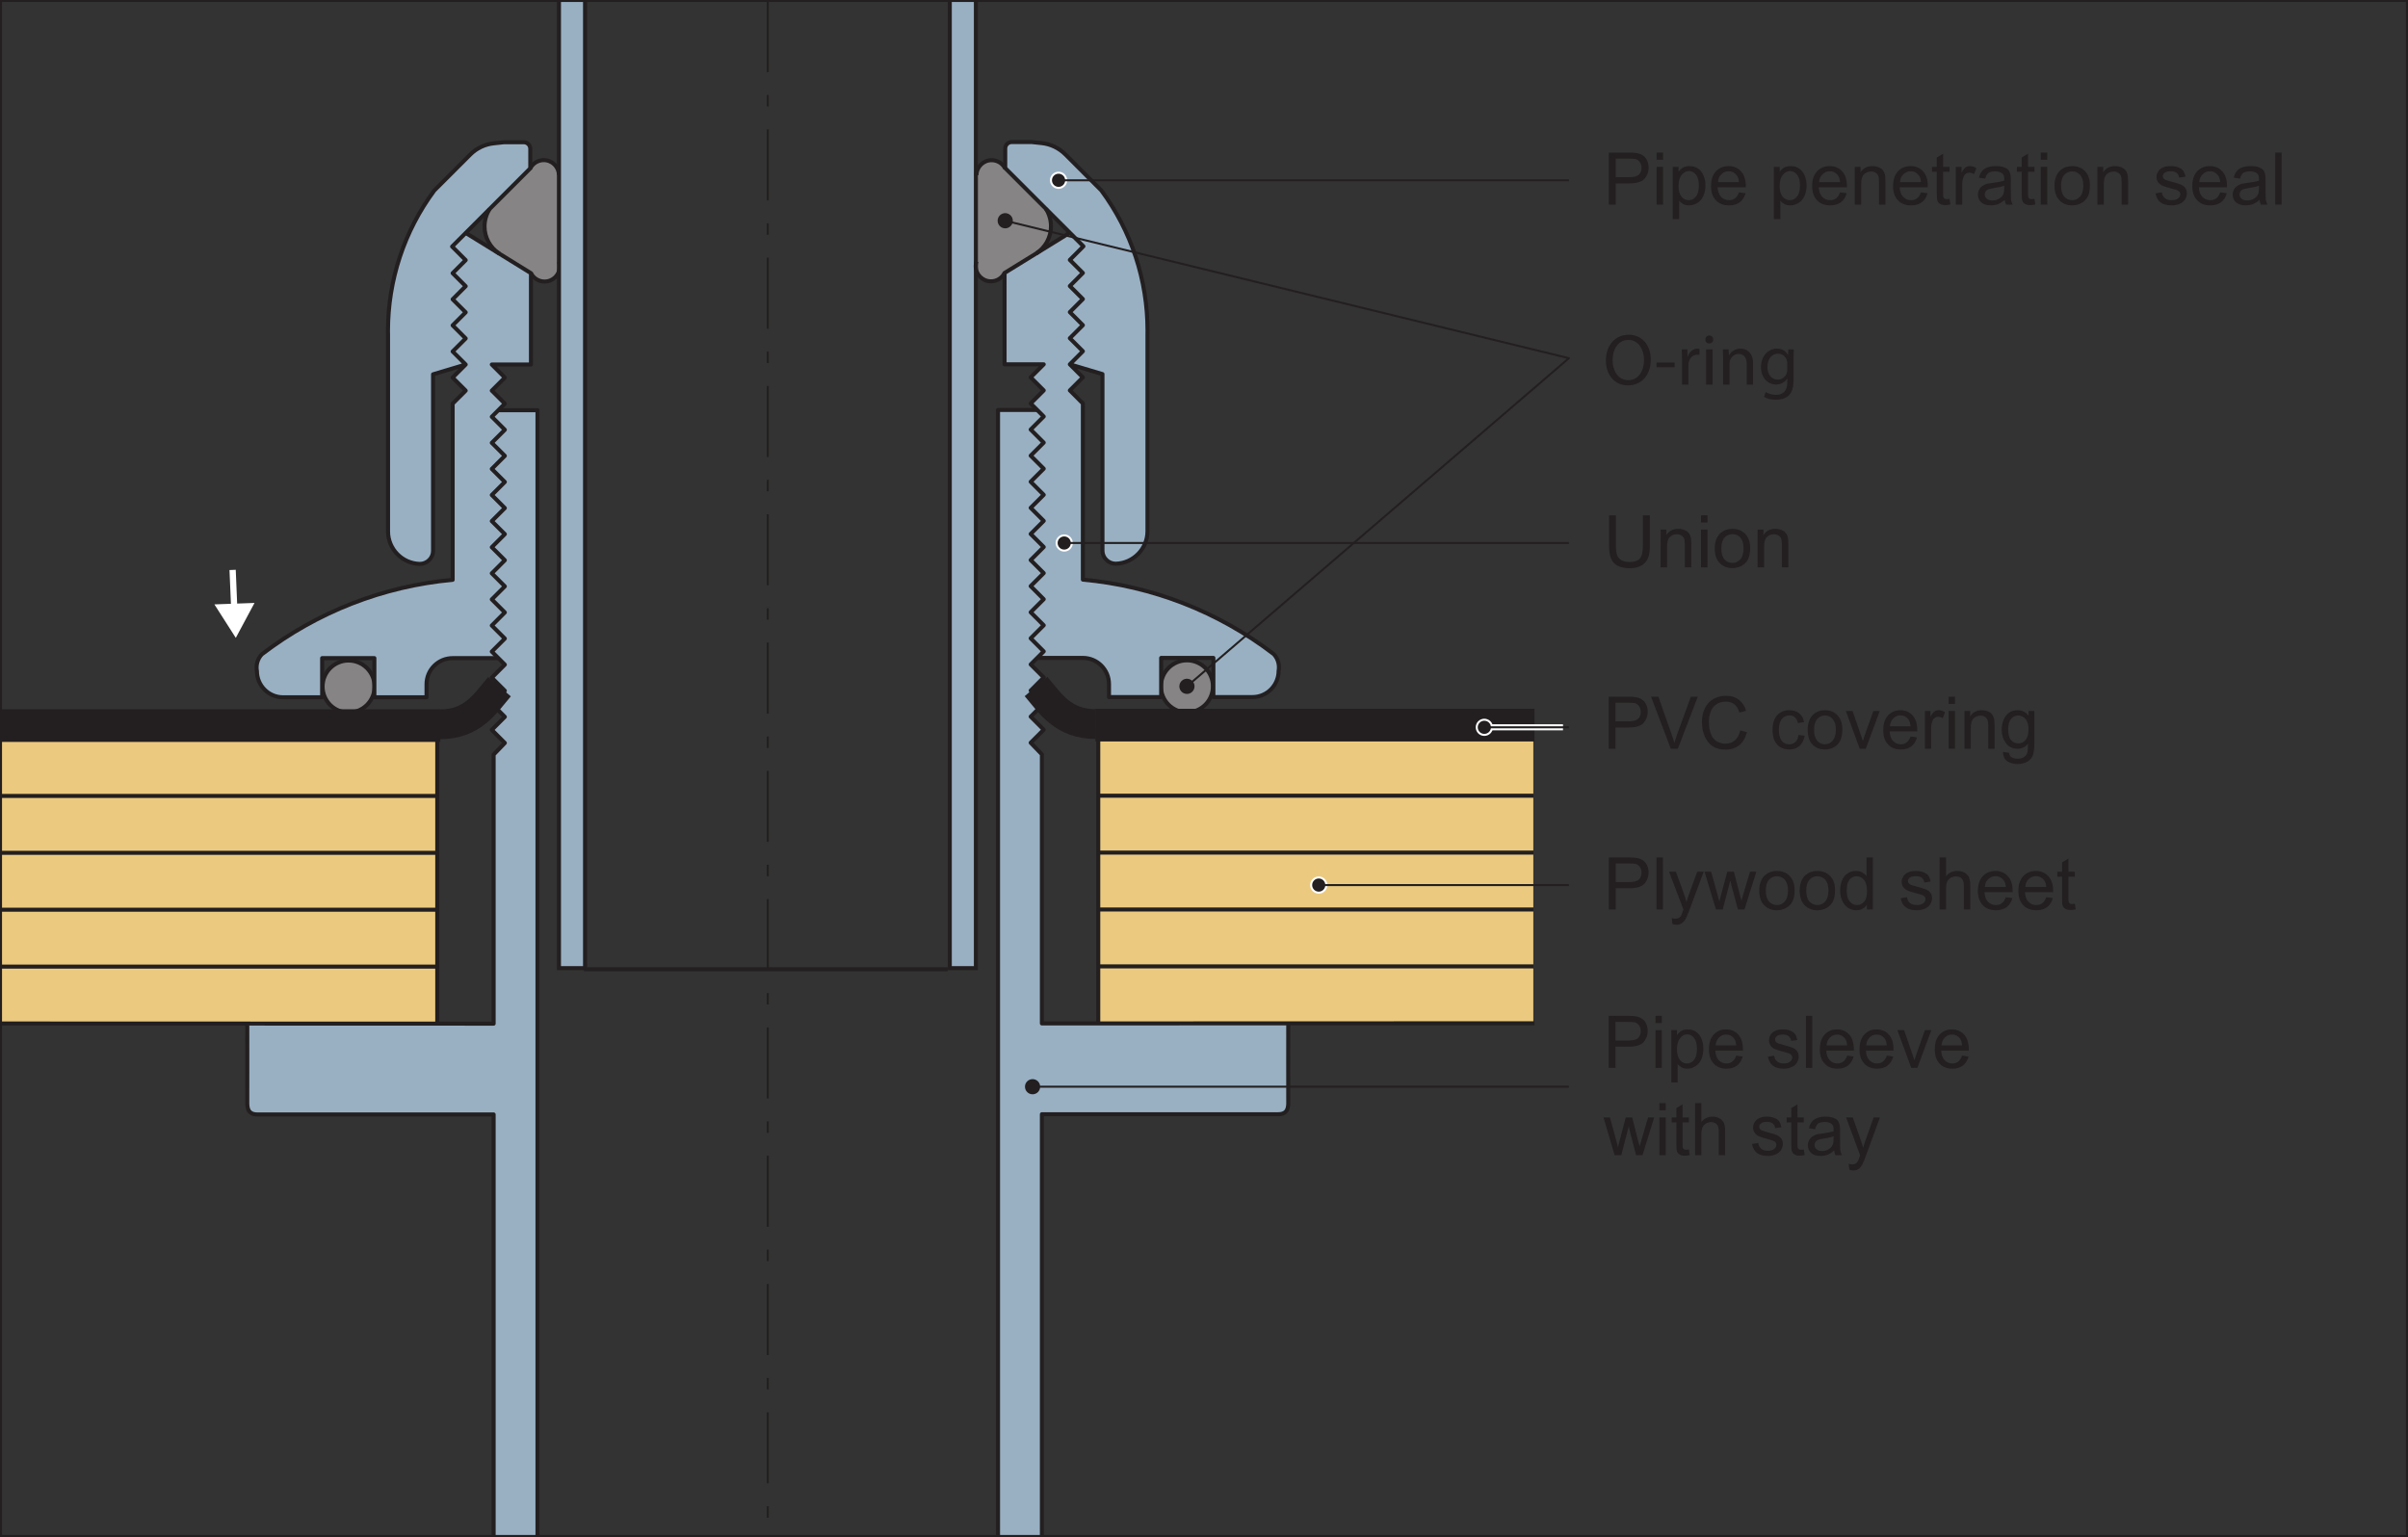 <?xml version="1.0" encoding="UTF-8"?>
<svg xmlns="http://www.w3.org/2000/svg" xmlns:xlink="http://www.w3.org/1999/xlink" width="297.89" height="190.17" viewBox="0 0 297.89 190.17">
<rect x="0" y="0" width="297.89" height="190.17" fill="#333333" stroke="none"/>
<defs>
<g>
<g id="glyph-0-0">
<path d="M 3.141 -6.172 C 1.516 -6.172 0.328 -4.906 0.328 -2.984 C 0.328 -1.141 1.453 0.094 3.047 0.094 C 4.594 0.094 5.875 -1.016 5.875 -3.094 C 5.875 -4.891 4.797 -6.172 3.141 -6.172 Z M 3.109 -5.531 C 4.406 -5.531 5.047 -4.266 5.047 -3.062 C 5.047 -1.688 4.344 -0.547 3.094 -0.547 C 1.859 -0.547 1.156 -1.703 1.156 -3 C 1.156 -4.328 1.812 -5.531 3.109 -5.531 Z M 3.109 -5.531 "/>
</g>
<g id="glyph-0-1">
<path d="M 0.266 -2.734 L 0.266 -2.141 L 2.5 -2.141 L 2.5 -2.734 Z M 0.266 -2.734 "/>
</g>
<g id="glyph-0-2">
<path d="M 0.656 0 L 1.438 0 L 1.438 -2.328 C 1.438 -2.453 1.453 -2.578 1.469 -2.688 C 1.578 -3.281 1.984 -3.703 2.531 -3.703 C 2.641 -3.703 2.734 -3.703 2.812 -3.688 L 2.812 -4.422 C 2.734 -4.453 2.672 -4.453 2.578 -4.453 C 2.047 -4.453 1.578 -4.094 1.375 -3.5 L 1.344 -3.5 L 1.312 -4.359 L 0.625 -4.359 C 0.641 -3.953 0.656 -3.516 0.656 -3 Z M 0.656 0 "/>
</g>
<g id="glyph-0-3">
<path d="M 1.453 0 L 1.453 -4.359 L 0.656 -4.359 L 0.656 0 Z M 1.047 -6.078 C 0.766 -6.078 0.562 -5.859 0.562 -5.578 C 0.562 -5.312 0.75 -5.094 1.031 -5.094 C 1.344 -5.094 1.547 -5.312 1.531 -5.578 C 1.531 -5.859 1.344 -6.078 1.047 -6.078 Z M 1.047 -6.078 "/>
</g>
<g id="glyph-0-4">
<path d="M 0.656 0 L 1.453 0 L 1.453 -2.625 C 1.453 -2.75 1.469 -2.891 1.5 -2.984 C 1.641 -3.422 2.047 -3.797 2.562 -3.797 C 3.312 -3.797 3.578 -3.219 3.578 -2.516 L 3.578 0 L 4.359 0 L 4.359 -2.594 C 4.359 -4.094 3.422 -4.453 2.828 -4.453 C 2.109 -4.453 1.609 -4.047 1.391 -3.641 L 1.375 -3.641 L 1.328 -4.359 L 0.625 -4.359 C 0.641 -4 0.656 -3.625 0.656 -3.172 Z M 0.656 0 "/>
</g>
<g id="glyph-0-5">
<path d="M 3.719 -4.359 L 3.688 -3.703 L 3.656 -3.703 C 3.469 -4.062 3.062 -4.453 2.297 -4.453 C 1.312 -4.453 0.344 -3.625 0.344 -2.141 C 0.344 -0.938 1.109 -0.016 2.203 -0.016 C 2.875 -0.016 3.344 -0.344 3.578 -0.75 L 3.594 -0.75 L 3.594 -0.266 C 3.594 0.844 3 1.266 2.203 1.266 C 1.656 1.266 1.203 1.094 0.922 0.922 L 0.719 1.516 C 1.078 1.75 1.641 1.875 2.172 1.875 C 2.719 1.875 3.328 1.75 3.75 1.359 C 4.172 0.984 4.375 0.375 4.375 -0.625 L 4.375 -3.156 C 4.375 -3.688 4.391 -4.047 4.406 -4.359 Z M 3.594 -1.859 C 3.594 -1.719 3.578 -1.562 3.531 -1.438 C 3.359 -0.922 2.922 -0.625 2.438 -0.625 C 1.578 -0.625 1.141 -1.328 1.141 -2.188 C 1.141 -3.188 1.688 -3.828 2.438 -3.828 C 3.016 -3.828 3.406 -3.453 3.547 -3 C 3.578 -2.891 3.594 -2.766 3.594 -2.641 Z M 3.594 -1.859 "/>
</g>
<g id="glyph-1-0">
<path d="M 1.516 0 L 1.516 -2.625 L 3.141 -2.625 C 4.031 -2.625 4.641 -2.812 4.984 -3.188 C 5.328 -3.578 5.5 -4.047 5.5 -4.578 C 5.5 -4.906 5.438 -5.188 5.312 -5.469 C 5.188 -5.719 5.016 -5.938 4.797 -6.078 C 4.594 -6.234 4.328 -6.328 4.016 -6.375 C 3.797 -6.422 3.484 -6.438 3.062 -6.438 L 0.672 -6.438 L 0.672 0 Z M 1.516 -5.688 L 3.125 -5.688 C 3.5 -5.688 3.766 -5.672 3.906 -5.641 C 4.125 -5.578 4.297 -5.438 4.438 -5.25 C 4.562 -5.062 4.641 -4.828 4.641 -4.547 C 4.641 -4.188 4.516 -3.891 4.297 -3.688 C 4.078 -3.484 3.688 -3.391 3.141 -3.391 L 1.516 -3.391 Z M 1.516 -5.688 "/>
</g>
<g id="glyph-1-1">
<path d="M 3.344 0 L 5.812 -6.438 L 4.953 -6.438 L 3.25 -1.766 C 3.125 -1.406 3.016 -1.062 2.922 -0.719 C 2.812 -1.031 2.719 -1.391 2.578 -1.766 L 0.938 -6.438 L 0.031 -6.438 L 2.469 0 Z M 3.344 0 "/>
</g>
<g id="glyph-1-2">
<path d="M 4.516 -1.031 C 4.188 -0.75 3.797 -0.625 3.328 -0.625 C 2.953 -0.625 2.594 -0.719 2.266 -0.922 C 1.938 -1.125 1.688 -1.438 1.547 -1.844 C 1.391 -2.25 1.297 -2.734 1.297 -3.281 C 1.297 -3.703 1.359 -4.109 1.5 -4.516 C 1.625 -4.906 1.859 -5.234 2.188 -5.469 C 2.516 -5.703 2.922 -5.828 3.406 -5.828 C 3.828 -5.828 4.172 -5.719 4.453 -5.5 C 4.719 -5.297 4.938 -4.953 5.078 -4.484 L 5.906 -4.688 C 5.734 -5.281 5.438 -5.734 5 -6.062 C 4.578 -6.391 4.047 -6.547 3.422 -6.547 C 2.859 -6.547 2.359 -6.422 1.891 -6.172 C 1.422 -5.906 1.062 -5.531 0.812 -5.016 C 0.562 -4.531 0.438 -3.938 0.438 -3.266 C 0.438 -2.656 0.562 -2.078 0.781 -1.547 C 1 -1.016 1.328 -0.609 1.75 -0.312 C 2.172 -0.031 2.719 0.109 3.406 0.109 C 4.047 0.109 4.609 -0.078 5.062 -0.438 C 5.516 -0.812 5.828 -1.344 6.016 -2.047 L 5.172 -2.266 C 5.062 -1.719 4.844 -1.312 4.516 -1.031 Z M 4.516 -1.031 "/>
</g>
<g id="glyph-1-3">
</g>
<g id="glyph-1-4">
<path d="M 3.188 -0.844 C 2.984 -0.641 2.719 -0.547 2.422 -0.547 C 2.047 -0.547 1.734 -0.688 1.5 -0.969 C 1.266 -1.266 1.141 -1.703 1.141 -2.344 C 1.141 -2.969 1.266 -3.406 1.516 -3.688 C 1.75 -3.984 2.078 -4.125 2.469 -4.125 C 2.719 -4.125 2.938 -4.047 3.125 -3.891 C 3.297 -3.719 3.438 -3.484 3.5 -3.172 L 4.25 -3.297 C 4.172 -3.766 3.969 -4.125 3.641 -4.391 C 3.328 -4.641 2.922 -4.766 2.438 -4.766 C 2.047 -4.766 1.672 -4.688 1.344 -4.484 C 1.016 -4.297 0.766 -4.016 0.594 -3.641 C 0.438 -3.266 0.359 -2.812 0.359 -2.328 C 0.359 -1.531 0.547 -0.938 0.922 -0.516 C 1.297 -0.109 1.812 0.094 2.438 0.094 C 2.922 0.094 3.344 -0.047 3.688 -0.344 C 4.031 -0.656 4.25 -1.078 4.328 -1.609 L 3.562 -1.703 C 3.516 -1.312 3.391 -1.031 3.188 -0.844 Z M 3.188 -0.844 "/>
</g>
<g id="glyph-1-5">
<path d="M 0.875 -0.531 C 1.281 -0.109 1.797 0.094 2.438 0.094 C 2.844 0.094 3.203 0 3.547 -0.188 C 3.875 -0.375 4.141 -0.641 4.312 -0.984 C 4.484 -1.328 4.578 -1.797 4.578 -2.406 C 4.578 -3.141 4.375 -3.719 3.969 -4.141 C 3.578 -4.562 3.062 -4.766 2.438 -4.766 C 1.875 -4.766 1.391 -4.594 1 -4.25 C 0.531 -3.828 0.297 -3.188 0.297 -2.344 C 0.297 -1.547 0.484 -0.938 0.875 -0.531 Z M 1.469 -3.672 C 1.734 -3.969 2.047 -4.109 2.438 -4.109 C 2.812 -4.109 3.141 -3.969 3.391 -3.672 C 3.641 -3.375 3.781 -2.938 3.781 -2.359 C 3.781 -1.75 3.641 -1.297 3.391 -1 C 3.141 -0.703 2.812 -0.547 2.438 -0.547 C 2.047 -0.547 1.734 -0.688 1.469 -0.984 C 1.219 -1.281 1.078 -1.734 1.078 -2.328 C 1.078 -2.922 1.219 -3.375 1.469 -3.672 Z M 1.469 -3.672 "/>
</g>
<g id="glyph-1-6">
<path d="M 2.578 0 L 4.312 -4.672 L 3.516 -4.672 L 2.5 -1.812 C 2.375 -1.469 2.281 -1.172 2.219 -0.938 C 2.109 -1.266 2.016 -1.578 1.906 -1.875 L 0.938 -4.672 L 0.109 -4.672 L 1.828 0 Z M 2.578 0 "/>
</g>
<g id="glyph-1-7">
<path d="M 3.219 -0.781 C 3.016 -0.625 2.781 -0.547 2.5 -0.547 C 2.109 -0.547 1.797 -0.688 1.547 -0.953 C 1.281 -1.234 1.141 -1.625 1.125 -2.141 L 4.531 -2.141 C 4.531 -2.219 4.531 -2.297 4.531 -2.344 C 4.531 -3.109 4.328 -3.703 3.953 -4.125 C 3.562 -4.547 3.062 -4.766 2.453 -4.766 C 1.828 -4.766 1.312 -4.547 0.922 -4.125 C 0.516 -3.688 0.328 -3.078 0.328 -2.297 C 0.328 -1.531 0.516 -0.953 0.922 -0.531 C 1.297 -0.109 1.828 0.094 2.5 0.094 C 3.031 0.094 3.469 -0.031 3.812 -0.297 C 4.141 -0.562 4.375 -0.922 4.5 -1.406 L 3.703 -1.516 C 3.594 -1.172 3.422 -0.938 3.219 -0.781 Z M 1.562 -3.75 C 1.812 -4 2.109 -4.125 2.453 -4.125 C 2.859 -4.125 3.172 -3.969 3.422 -3.656 C 3.578 -3.469 3.672 -3.172 3.703 -2.781 L 1.156 -2.781 C 1.188 -3.188 1.328 -3.516 1.562 -3.75 Z M 1.562 -3.75 "/>
</g>
<g id="glyph-1-8">
<path d="M 1.344 0 L 1.344 -2.438 C 1.344 -2.766 1.391 -3.078 1.484 -3.359 C 1.531 -3.547 1.625 -3.688 1.766 -3.797 C 1.891 -3.891 2.047 -3.953 2.219 -3.953 C 2.406 -3.953 2.594 -3.891 2.781 -3.781 L 3.062 -4.516 C 2.781 -4.688 2.516 -4.766 2.266 -4.766 C 2.078 -4.766 1.906 -4.719 1.766 -4.609 C 1.609 -4.516 1.438 -4.281 1.266 -3.953 L 1.266 -4.672 L 0.578 -4.672 L 0.578 0 Z M 1.344 0 "/>
</g>
<g id="glyph-1-9">
<path d="M 1.359 -5.547 L 1.359 -6.438 L 0.578 -6.438 L 0.578 -5.547 Z M 1.359 0 L 1.359 -4.672 L 0.578 -4.672 L 0.578 0 Z M 1.359 0 "/>
</g>
<g id="glyph-1-10">
<path d="M 1.359 0 L 1.359 -2.547 C 1.359 -3.156 1.484 -3.562 1.719 -3.766 C 1.953 -3.984 2.234 -4.094 2.562 -4.094 C 2.781 -4.094 2.953 -4.047 3.109 -3.938 C 3.266 -3.859 3.359 -3.719 3.422 -3.562 C 3.484 -3.406 3.516 -3.156 3.516 -2.828 L 3.516 0 L 4.297 0 L 4.297 -2.875 C 4.297 -3.234 4.281 -3.484 4.25 -3.641 C 4.203 -3.859 4.125 -4.062 4.016 -4.219 C 3.891 -4.391 3.719 -4.516 3.484 -4.609 C 3.266 -4.719 3 -4.766 2.734 -4.766 C 2.094 -4.766 1.609 -4.516 1.281 -4 L 1.281 -4.672 L 0.578 -4.672 L 0.578 0 Z M 1.359 0 "/>
</g>
<g id="glyph-1-11">
<path d="M 0.922 1.516 C 1.266 1.766 1.703 1.891 2.25 1.891 C 2.703 1.891 3.094 1.797 3.406 1.625 C 3.719 1.453 3.953 1.219 4.094 0.906 C 4.234 0.609 4.312 0.094 4.312 -0.641 L 4.312 -4.672 L 3.594 -4.672 L 3.594 -4.094 C 3.25 -4.547 2.797 -4.766 2.25 -4.766 C 1.859 -4.766 1.5 -4.672 1.203 -4.469 C 0.906 -4.25 0.672 -3.969 0.516 -3.594 C 0.359 -3.219 0.281 -2.812 0.281 -2.359 C 0.281 -1.703 0.453 -1.156 0.797 -0.688 C 1.141 -0.234 1.625 0 2.25 0 C 2.766 0 3.188 -0.203 3.531 -0.609 C 3.531 -0.094 3.5 0.25 3.469 0.391 C 3.406 0.672 3.266 0.859 3.062 1.016 C 2.875 1.156 2.594 1.234 2.234 1.234 C 1.906 1.234 1.641 1.156 1.453 1.016 C 1.297 0.906 1.219 0.734 1.188 0.5 L 0.438 0.391 C 0.438 0.891 0.594 1.266 0.922 1.516 Z M 1.438 -3.688 C 1.672 -3.969 1.969 -4.109 2.312 -4.109 C 2.656 -4.109 2.969 -3.969 3.219 -3.688 C 3.469 -3.391 3.594 -2.969 3.594 -2.391 C 3.594 -1.797 3.469 -1.359 3.219 -1.078 C 2.984 -0.797 2.672 -0.656 2.328 -0.656 C 1.969 -0.656 1.672 -0.797 1.422 -1.078 C 1.188 -1.359 1.078 -1.812 1.078 -2.406 C 1.078 -2.984 1.203 -3.406 1.438 -3.688 Z M 1.438 -3.688 "/>
</g>
<g id="glyph-1-12">
<path d="M 1.359 1.797 L 1.359 -0.484 C 1.484 -0.312 1.656 -0.188 1.859 -0.062 C 2.078 0.047 2.297 0.094 2.562 0.094 C 2.906 0.094 3.25 0 3.562 -0.203 C 3.891 -0.406 4.125 -0.703 4.297 -1.078 C 4.453 -1.469 4.547 -1.891 4.547 -2.359 C 4.547 -2.812 4.469 -3.219 4.312 -3.594 C 4.172 -3.969 3.938 -4.25 3.641 -4.469 C 3.344 -4.672 3 -4.766 2.609 -4.766 C 2.312 -4.766 2.062 -4.703 1.844 -4.594 C 1.641 -4.469 1.453 -4.297 1.281 -4.062 L 1.281 -4.672 L 0.578 -4.672 L 0.578 1.797 Z M 1.672 -3.688 C 1.922 -4 2.219 -4.156 2.531 -4.156 C 2.875 -4.156 3.156 -4 3.391 -3.703 C 3.625 -3.406 3.75 -2.969 3.75 -2.375 C 3.75 -1.75 3.625 -1.281 3.391 -0.984 C 3.141 -0.688 2.844 -0.547 2.5 -0.547 C 2.172 -0.547 1.875 -0.688 1.641 -0.984 C 1.406 -1.266 1.281 -1.703 1.281 -2.297 C 1.281 -2.906 1.406 -3.359 1.672 -3.688 Z M 1.672 -3.688 "/>
</g>
<g id="glyph-1-13">
<path d="M 0.875 -0.281 C 1.188 -0.031 1.625 0.094 2.234 0.094 C 2.594 0.094 2.906 0.031 3.188 -0.094 C 3.484 -0.219 3.688 -0.391 3.844 -0.625 C 3.984 -0.859 4.078 -1.109 4.078 -1.375 C 4.078 -1.641 4.016 -1.875 3.891 -2.047 C 3.766 -2.234 3.594 -2.359 3.375 -2.469 C 3.156 -2.562 2.781 -2.688 2.234 -2.828 C 1.844 -2.938 1.625 -3 1.547 -3.031 C 1.406 -3.094 1.312 -3.156 1.25 -3.234 C 1.188 -3.328 1.156 -3.422 1.156 -3.516 C 1.156 -3.688 1.234 -3.828 1.391 -3.938 C 1.531 -4.062 1.781 -4.125 2.141 -4.125 C 2.438 -4.125 2.672 -4.047 2.844 -3.922 C 3 -3.781 3.109 -3.594 3.141 -3.344 L 3.891 -3.453 C 3.844 -3.766 3.75 -4 3.625 -4.188 C 3.5 -4.359 3.297 -4.516 3.031 -4.609 C 2.766 -4.719 2.438 -4.766 2.094 -4.766 C 1.844 -4.766 1.625 -4.75 1.422 -4.688 C 1.203 -4.609 1.047 -4.531 0.922 -4.453 C 0.766 -4.328 0.641 -4.188 0.547 -4 C 0.453 -3.828 0.406 -3.641 0.406 -3.422 C 0.406 -3.203 0.453 -2.984 0.578 -2.797 C 0.688 -2.625 0.859 -2.469 1.078 -2.359 C 1.297 -2.25 1.688 -2.125 2.25 -1.984 C 2.672 -1.875 2.938 -1.781 3.047 -1.703 C 3.203 -1.609 3.281 -1.469 3.281 -1.281 C 3.281 -1.094 3.188 -0.922 3.016 -0.781 C 2.844 -0.625 2.578 -0.547 2.234 -0.547 C 1.875 -0.547 1.594 -0.625 1.406 -0.797 C 1.203 -0.969 1.078 -1.203 1.047 -1.516 L 0.266 -1.391 C 0.359 -0.906 0.562 -0.531 0.875 -0.281 Z M 0.875 -0.281 "/>
</g>
<g id="glyph-1-14">
<path d="M 1.344 0 L 1.344 -6.438 L 0.562 -6.438 L 0.562 0 Z M 1.344 0 "/>
</g>
<g id="glyph-1-15">
<path d="M 2.234 0 L 3.156 -3.594 L 3.328 -2.797 L 4.062 0 L 4.859 0 L 6.297 -4.672 L 5.547 -4.672 L 4.75 -1.969 L 4.5 -1.078 L 4.266 -1.969 L 3.578 -4.672 L 2.781 -4.672 L 2.062 -1.938 C 1.906 -1.344 1.828 -1.031 1.828 -0.969 L 1.562 -1.984 L 0.828 -4.672 L 0.031 -4.672 L 1.406 0 Z M 2.234 0 "/>
</g>
<g id="glyph-1-16">
<path d="M 1.938 -0.672 C 1.812 -0.672 1.734 -0.688 1.672 -0.734 C 1.609 -0.781 1.562 -0.812 1.531 -0.891 C 1.5 -0.953 1.484 -1.094 1.484 -1.328 L 1.484 -4.062 L 2.266 -4.062 L 2.266 -4.672 L 1.484 -4.672 L 1.484 -6.297 L 0.719 -5.828 L 0.719 -4.672 L 0.141 -4.672 L 0.141 -4.062 L 0.719 -4.062 L 0.719 -1.375 C 0.719 -0.891 0.75 -0.578 0.812 -0.438 C 0.875 -0.281 0.984 -0.156 1.141 -0.078 C 1.281 0.016 1.5 0.062 1.781 0.062 C 1.953 0.062 2.156 0.031 2.375 -0.016 L 2.266 -0.703 C 2.125 -0.688 2.016 -0.672 1.938 -0.672 Z M 1.938 -0.672 "/>
</g>
<g id="glyph-1-17">
<path d="M 1.359 0 L 1.359 -2.547 C 1.359 -2.922 1.406 -3.203 1.484 -3.406 C 1.562 -3.625 1.719 -3.781 1.906 -3.906 C 2.109 -4.016 2.328 -4.094 2.562 -4.094 C 2.859 -4.094 3.109 -4 3.266 -3.812 C 3.438 -3.641 3.516 -3.344 3.516 -2.953 L 3.516 0 L 4.297 0 L 4.297 -2.953 C 4.297 -3.406 4.234 -3.766 4.141 -4 C 4.031 -4.234 3.844 -4.422 3.594 -4.562 C 3.344 -4.703 3.062 -4.766 2.719 -4.766 C 2.172 -4.766 1.719 -4.547 1.359 -4.125 L 1.359 -6.438 L 0.578 -6.438 L 0.578 0 Z M 1.359 0 "/>
</g>
<g id="glyph-1-18">
<path d="M 3.719 0 L 4.531 0 C 4.438 -0.188 4.375 -0.375 4.328 -0.562 C 4.312 -0.75 4.297 -1.219 4.297 -1.953 L 4.297 -3 C 4.297 -3.359 4.281 -3.594 4.25 -3.734 C 4.203 -3.953 4.125 -4.125 4.016 -4.281 C 3.891 -4.422 3.719 -4.531 3.469 -4.625 C 3.219 -4.719 2.906 -4.766 2.516 -4.766 C 2.125 -4.766 1.781 -4.719 1.484 -4.609 C 1.188 -4.484 0.953 -4.344 0.797 -4.125 C 0.641 -3.938 0.516 -3.656 0.453 -3.328 L 1.203 -3.219 C 1.281 -3.562 1.422 -3.781 1.594 -3.922 C 1.766 -4.047 2.031 -4.109 2.406 -4.109 C 2.797 -4.109 3.094 -4.016 3.281 -3.844 C 3.438 -3.719 3.5 -3.484 3.5 -3.172 C 3.5 -3.141 3.5 -3.062 3.5 -2.969 C 3.203 -2.859 2.75 -2.766 2.109 -2.688 C 1.812 -2.656 1.594 -2.609 1.422 -2.578 C 1.219 -2.516 1.047 -2.438 0.875 -2.312 C 0.703 -2.203 0.578 -2.047 0.469 -1.859 C 0.375 -1.672 0.312 -1.453 0.312 -1.234 C 0.312 -0.844 0.453 -0.516 0.719 -0.281 C 1 -0.031 1.391 0.094 1.891 0.094 C 2.188 0.094 2.469 0.047 2.734 -0.047 C 3 -0.156 3.281 -0.328 3.562 -0.578 C 3.594 -0.359 3.641 -0.172 3.719 0 Z M 3.5 -2.047 C 3.5 -1.703 3.469 -1.438 3.375 -1.266 C 3.266 -1.031 3.109 -0.859 2.859 -0.719 C 2.641 -0.578 2.375 -0.516 2.078 -0.516 C 1.766 -0.516 1.531 -0.594 1.391 -0.734 C 1.219 -0.875 1.141 -1.047 1.141 -1.266 C 1.141 -1.391 1.188 -1.516 1.25 -1.625 C 1.328 -1.75 1.422 -1.828 1.562 -1.891 C 1.688 -1.938 1.922 -2 2.234 -2.047 C 2.797 -2.125 3.219 -2.219 3.5 -2.344 Z M 3.5 -2.047 "/>
</g>
<g id="glyph-1-19">
<path d="M 1.047 1.891 C 1.297 1.891 1.5 1.828 1.688 1.703 C 1.875 1.578 2.031 1.391 2.156 1.141 C 2.266 0.938 2.406 0.594 2.594 0.078 L 4.328 -4.672 L 3.547 -4.672 L 2.578 -1.938 C 2.453 -1.609 2.344 -1.25 2.25 -0.906 C 2.156 -1.266 2.047 -1.625 1.922 -1.969 L 0.969 -4.672 L 0.141 -4.672 L 1.875 0.016 C 1.844 0.094 1.828 0.156 1.812 0.203 C 1.703 0.516 1.625 0.719 1.562 0.797 C 1.5 0.906 1.422 0.984 1.312 1.047 C 1.219 1.109 1.078 1.141 0.906 1.141 C 0.781 1.141 0.625 1.109 0.453 1.062 L 0.547 1.797 C 0.734 1.859 0.906 1.891 1.047 1.891 Z M 1.047 1.891 "/>
</g>
<g id="glyph-2-0">
<path d="M 1.547 0 L 1.547 -2.625 L 3.203 -2.625 C 4.109 -2.625 4.75 -2.812 5.094 -3.188 C 5.438 -3.578 5.609 -4.047 5.609 -4.578 C 5.609 -4.906 5.547 -5.188 5.422 -5.469 C 5.297 -5.719 5.125 -5.938 4.906 -6.078 C 4.688 -6.234 4.422 -6.328 4.109 -6.375 C 3.875 -6.422 3.562 -6.438 3.125 -6.438 L 0.688 -6.438 L 0.688 0 Z M 1.547 -5.688 L 3.188 -5.688 C 3.578 -5.688 3.859 -5.672 3.984 -5.641 C 4.219 -5.578 4.391 -5.438 4.531 -5.25 C 4.656 -5.062 4.734 -4.828 4.734 -4.547 C 4.734 -4.188 4.609 -3.891 4.391 -3.688 C 4.156 -3.484 3.766 -3.391 3.219 -3.391 L 1.547 -3.391 Z M 1.547 -5.688 "/>
</g>
<g id="glyph-2-1">
<path d="M 1.375 0 L 1.375 -6.438 L 0.578 -6.438 L 0.578 0 Z M 1.375 0 "/>
</g>
<g id="glyph-2-2">
<path d="M 1.078 1.891 C 1.328 1.891 1.531 1.828 1.719 1.703 C 1.906 1.578 2.062 1.391 2.203 1.141 C 2.312 0.938 2.453 0.594 2.656 0.078 L 4.422 -4.672 L 3.625 -4.672 L 2.625 -1.938 C 2.5 -1.609 2.391 -1.25 2.297 -0.906 C 2.203 -1.266 2.094 -1.625 1.969 -1.969 L 0.984 -4.672 L 0.141 -4.672 L 1.922 0.016 C 1.875 0.094 1.859 0.156 1.844 0.203 C 1.734 0.516 1.656 0.719 1.609 0.797 C 1.531 0.906 1.453 0.984 1.344 1.047 C 1.234 1.109 1.094 1.141 0.922 1.141 C 0.797 1.141 0.641 1.109 0.469 1.062 L 0.562 1.797 C 0.75 1.859 0.922 1.891 1.078 1.891 Z M 1.078 1.891 "/>
</g>
<g id="glyph-2-3">
<path d="M 2.281 0 L 3.219 -3.594 L 3.406 -2.797 L 4.156 0 L 4.969 0 L 6.438 -4.672 L 5.656 -4.672 L 4.844 -1.969 L 4.594 -1.078 L 4.359 -1.969 L 3.656 -4.672 L 2.844 -4.672 L 2.109 -1.938 C 1.953 -1.344 1.875 -1.031 1.859 -0.969 L 1.594 -1.984 L 0.844 -4.672 L 0.031 -4.672 L 1.438 0 Z M 2.281 0 "/>
</g>
<g id="glyph-2-4">
<path d="M 0.906 -0.531 C 1.312 -0.109 1.844 0.094 2.484 0.094 C 2.891 0.094 3.266 0 3.625 -0.188 C 3.953 -0.375 4.219 -0.641 4.406 -0.984 C 4.578 -1.328 4.672 -1.797 4.672 -2.406 C 4.672 -3.141 4.469 -3.719 4.062 -4.141 C 3.656 -4.562 3.125 -4.766 2.484 -4.766 C 1.906 -4.766 1.422 -4.594 1.016 -4.25 C 0.547 -3.828 0.297 -3.188 0.297 -2.344 C 0.297 -1.547 0.5 -0.938 0.906 -0.531 Z M 1.5 -3.672 C 1.766 -3.969 2.094 -4.109 2.484 -4.109 C 2.875 -4.109 3.203 -3.969 3.469 -3.672 C 3.719 -3.375 3.859 -2.938 3.859 -2.359 C 3.859 -1.75 3.719 -1.297 3.469 -1 C 3.203 -0.703 2.875 -0.547 2.484 -0.547 C 2.094 -0.547 1.766 -0.688 1.5 -0.984 C 1.234 -1.281 1.109 -1.734 1.109 -2.328 C 1.109 -2.922 1.234 -3.375 1.5 -3.672 Z M 1.5 -3.672 "/>
</g>
<g id="glyph-2-5">
<path d="M 4.344 0 L 4.344 -6.438 L 3.562 -6.438 L 3.562 -4.125 C 3.422 -4.312 3.234 -4.469 3.016 -4.594 C 2.797 -4.703 2.547 -4.766 2.266 -4.766 C 1.875 -4.766 1.531 -4.672 1.219 -4.469 C 0.922 -4.266 0.688 -3.984 0.531 -3.594 C 0.375 -3.219 0.297 -2.797 0.297 -2.328 C 0.297 -1.859 0.391 -1.438 0.562 -1.062 C 0.734 -0.703 0.969 -0.406 1.281 -0.203 C 1.594 0 1.938 0.094 2.297 0.094 C 2.875 0.094 3.312 -0.141 3.609 -0.594 L 3.609 0 Z M 1.453 -3.688 C 1.703 -3.969 1.984 -4.109 2.344 -4.109 C 2.703 -4.109 3 -3.953 3.266 -3.656 C 3.5 -3.359 3.625 -2.891 3.625 -2.266 C 3.625 -1.688 3.516 -1.25 3.266 -0.969 C 3.031 -0.688 2.734 -0.547 2.375 -0.547 C 2.031 -0.547 1.734 -0.688 1.484 -0.984 C 1.234 -1.281 1.109 -1.734 1.109 -2.328 C 1.109 -2.938 1.219 -3.391 1.453 -3.688 Z M 1.453 -3.688 "/>
</g>
<g id="glyph-2-6">
</g>
<g id="glyph-2-7">
<path d="M 0.891 -0.281 C 1.203 -0.031 1.672 0.094 2.281 0.094 C 2.641 0.094 2.969 0.031 3.266 -0.094 C 3.562 -0.219 3.766 -0.391 3.922 -0.625 C 4.078 -0.859 4.156 -1.109 4.156 -1.375 C 4.156 -1.641 4.094 -1.875 3.969 -2.047 C 3.844 -2.234 3.656 -2.359 3.453 -2.469 C 3.219 -2.562 2.828 -2.688 2.281 -2.828 C 1.891 -2.938 1.656 -3 1.578 -3.031 C 1.438 -3.094 1.344 -3.156 1.281 -3.234 C 1.219 -3.328 1.172 -3.422 1.172 -3.516 C 1.172 -3.688 1.266 -3.828 1.406 -3.938 C 1.562 -4.062 1.828 -4.125 2.188 -4.125 C 2.5 -4.125 2.734 -4.047 2.891 -3.922 C 3.062 -3.781 3.172 -3.594 3.203 -3.344 L 3.984 -3.453 C 3.922 -3.766 3.828 -4 3.703 -4.188 C 3.578 -4.359 3.359 -4.516 3.094 -4.609 C 2.812 -4.719 2.5 -4.766 2.141 -4.766 C 1.891 -4.766 1.656 -4.75 1.453 -4.688 C 1.234 -4.609 1.078 -4.531 0.938 -4.453 C 0.781 -4.328 0.641 -4.188 0.562 -4 C 0.453 -3.828 0.406 -3.641 0.406 -3.422 C 0.406 -3.203 0.469 -2.984 0.578 -2.797 C 0.703 -2.625 0.875 -2.469 1.094 -2.359 C 1.328 -2.25 1.719 -2.125 2.297 -1.984 C 2.734 -1.875 3 -1.781 3.109 -1.703 C 3.266 -1.609 3.344 -1.469 3.344 -1.281 C 3.344 -1.094 3.266 -0.922 3.094 -0.781 C 2.906 -0.625 2.641 -0.547 2.281 -0.547 C 1.906 -0.547 1.625 -0.625 1.438 -0.797 C 1.234 -0.969 1.109 -1.203 1.062 -1.516 L 0.281 -1.391 C 0.375 -0.906 0.562 -0.531 0.891 -0.281 Z M 0.891 -0.281 "/>
</g>
<g id="glyph-2-8">
<path d="M 1.391 0 L 1.391 -2.547 C 1.391 -2.922 1.438 -3.203 1.516 -3.406 C 1.609 -3.625 1.75 -3.781 1.953 -3.906 C 2.156 -4.016 2.375 -4.094 2.609 -4.094 C 2.922 -4.094 3.172 -4 3.344 -3.812 C 3.516 -3.641 3.594 -3.344 3.594 -2.953 L 3.594 0 L 4.391 0 L 4.391 -2.953 C 4.391 -3.406 4.328 -3.766 4.219 -4 C 4.109 -4.234 3.922 -4.422 3.672 -4.562 C 3.422 -4.703 3.125 -4.766 2.781 -4.766 C 2.219 -4.766 1.75 -4.547 1.391 -4.125 L 1.391 -6.438 L 0.594 -6.438 L 0.594 0 Z M 1.391 0 "/>
</g>
<g id="glyph-2-9">
<path d="M 3.297 -0.781 C 3.094 -0.625 2.844 -0.547 2.562 -0.547 C 2.156 -0.547 1.844 -0.688 1.578 -0.953 C 1.312 -1.234 1.172 -1.625 1.141 -2.141 L 4.625 -2.141 C 4.625 -2.219 4.625 -2.297 4.625 -2.344 C 4.625 -3.109 4.422 -3.703 4.031 -4.125 C 3.641 -4.547 3.125 -4.766 2.516 -4.766 C 1.859 -4.766 1.344 -4.547 0.938 -4.125 C 0.531 -3.688 0.328 -3.078 0.328 -2.297 C 0.328 -1.531 0.531 -0.953 0.938 -0.531 C 1.328 -0.109 1.875 0.094 2.562 0.094 C 3.094 0.094 3.531 -0.031 3.891 -0.297 C 4.234 -0.562 4.469 -0.922 4.594 -1.406 L 3.781 -1.516 C 3.656 -1.172 3.5 -0.938 3.297 -0.781 Z M 1.609 -3.75 C 1.844 -4 2.156 -4.125 2.516 -4.125 C 2.922 -4.125 3.234 -3.969 3.484 -3.656 C 3.656 -3.469 3.75 -3.172 3.781 -2.781 L 1.188 -2.781 C 1.219 -3.188 1.344 -3.516 1.609 -3.75 Z M 1.609 -3.75 "/>
</g>
<g id="glyph-2-10">
<path d="M 1.969 -0.672 C 1.859 -0.672 1.766 -0.688 1.703 -0.734 C 1.641 -0.781 1.594 -0.812 1.562 -0.891 C 1.531 -0.953 1.516 -1.094 1.516 -1.328 L 1.516 -4.062 L 2.312 -4.062 L 2.312 -4.672 L 1.516 -4.672 L 1.516 -6.297 L 0.734 -5.828 L 0.734 -4.672 L 0.141 -4.672 L 0.141 -4.062 L 0.734 -4.062 L 0.734 -1.375 C 0.734 -0.891 0.766 -0.578 0.828 -0.438 C 0.891 -0.281 1 -0.156 1.156 -0.078 C 1.312 0.016 1.531 0.062 1.828 0.062 C 2 0.062 2.203 0.031 2.422 -0.016 L 2.312 -0.703 C 2.172 -0.688 2.047 -0.672 1.969 -0.672 Z M 1.969 -0.672 "/>
</g>
<g id="glyph-2-11">
<path d="M 4.906 -2.734 C 4.906 -1.922 4.781 -1.375 4.516 -1.078 C 4.25 -0.797 3.812 -0.656 3.172 -0.656 C 2.812 -0.656 2.516 -0.734 2.266 -0.875 C 2 -1.016 1.828 -1.219 1.719 -1.484 C 1.625 -1.75 1.562 -2.156 1.562 -2.734 L 1.562 -6.438 L 0.719 -6.438 L 0.719 -2.719 C 0.719 -2.047 0.797 -1.5 0.953 -1.109 C 1.109 -0.719 1.391 -0.406 1.766 -0.203 C 2.156 0 2.656 0.109 3.266 0.109 C 3.875 0.109 4.375 -0.016 4.766 -0.25 C 5.141 -0.484 5.406 -0.797 5.547 -1.172 C 5.703 -1.562 5.766 -2.078 5.766 -2.719 L 5.766 -6.438 L 4.906 -6.438 Z M 4.906 -2.734 "/>
</g>
<g id="glyph-2-12">
<path d="M 1.391 0 L 1.391 -2.547 C 1.391 -3.156 1.516 -3.562 1.75 -3.766 C 2 -3.984 2.281 -4.094 2.625 -4.094 C 2.828 -4.094 3.016 -4.047 3.172 -3.938 C 3.328 -3.859 3.438 -3.719 3.5 -3.562 C 3.562 -3.406 3.594 -3.156 3.594 -2.828 L 3.594 0 L 4.391 0 L 4.391 -2.875 C 4.391 -3.234 4.359 -3.484 4.344 -3.641 C 4.297 -3.859 4.219 -4.062 4.094 -4.219 C 3.984 -4.391 3.797 -4.516 3.562 -4.609 C 3.328 -4.719 3.062 -4.766 2.797 -4.766 C 2.141 -4.766 1.641 -4.516 1.312 -4 L 1.312 -4.672 L 0.594 -4.672 L 0.594 0 Z M 1.391 0 "/>
</g>
<g id="glyph-2-13">
<path d="M 1.391 -5.547 L 1.391 -6.438 L 0.594 -6.438 L 0.594 -5.547 Z M 1.391 0 L 1.391 -4.672 L 0.594 -4.672 L 0.594 0 Z M 1.391 0 "/>
</g>
<g id="glyph-2-14">
<path d="M 1.391 1.797 L 1.391 -0.484 C 1.516 -0.312 1.688 -0.188 1.906 -0.062 C 2.109 0.047 2.344 0.094 2.609 0.094 C 2.969 0.094 3.312 0 3.641 -0.203 C 3.969 -0.406 4.219 -0.703 4.391 -1.078 C 4.547 -1.469 4.641 -1.891 4.641 -2.359 C 4.641 -2.812 4.562 -3.219 4.406 -3.594 C 4.25 -3.969 4.016 -4.25 3.719 -4.469 C 3.422 -4.672 3.062 -4.766 2.656 -4.766 C 2.359 -4.766 2.109 -4.703 1.891 -4.594 C 1.672 -4.469 1.484 -4.297 1.312 -4.062 L 1.312 -4.672 L 0.594 -4.672 L 0.594 1.797 Z M 1.703 -3.688 C 1.969 -4 2.266 -4.156 2.594 -4.156 C 2.938 -4.156 3.219 -4 3.469 -3.703 C 3.703 -3.406 3.828 -2.969 3.828 -2.375 C 3.828 -1.75 3.703 -1.281 3.453 -0.984 C 3.219 -0.688 2.906 -0.547 2.562 -0.547 C 2.219 -0.547 1.922 -0.688 1.672 -0.984 C 1.438 -1.266 1.312 -1.703 1.312 -2.297 C 1.312 -2.906 1.438 -3.359 1.703 -3.688 Z M 1.703 -3.688 "/>
</g>
<g id="glyph-2-15">
<path d="M 1.375 0 L 1.375 -2.438 C 1.375 -2.766 1.422 -3.078 1.516 -3.359 C 1.562 -3.547 1.672 -3.688 1.797 -3.797 C 1.938 -3.891 2.094 -3.953 2.266 -3.953 C 2.453 -3.953 2.641 -3.891 2.844 -3.781 L 3.125 -4.516 C 2.844 -4.688 2.578 -4.766 2.312 -4.766 C 2.125 -4.766 1.953 -4.719 1.797 -4.609 C 1.641 -4.516 1.469 -4.281 1.297 -3.953 L 1.297 -4.672 L 0.578 -4.672 L 0.578 0 Z M 1.375 0 "/>
</g>
<g id="glyph-2-16">
<path d="M 3.797 0 L 4.625 0 C 4.531 -0.188 4.469 -0.375 4.422 -0.562 C 4.406 -0.75 4.391 -1.219 4.391 -1.953 L 4.391 -3 C 4.391 -3.359 4.375 -3.594 4.344 -3.734 C 4.297 -3.953 4.219 -4.125 4.094 -4.281 C 3.984 -4.422 3.797 -4.531 3.547 -4.625 C 3.297 -4.719 2.969 -4.766 2.578 -4.766 C 2.172 -4.766 1.812 -4.719 1.516 -4.609 C 1.203 -4.484 0.969 -4.344 0.812 -4.125 C 0.641 -3.938 0.531 -3.656 0.453 -3.328 L 1.234 -3.219 C 1.312 -3.562 1.453 -3.781 1.625 -3.922 C 1.812 -4.047 2.078 -4.109 2.453 -4.109 C 2.859 -4.109 3.156 -4.016 3.359 -3.844 C 3.516 -3.719 3.578 -3.484 3.578 -3.172 C 3.578 -3.141 3.578 -3.062 3.578 -2.969 C 3.281 -2.859 2.812 -2.766 2.156 -2.688 C 1.859 -2.656 1.625 -2.609 1.453 -2.578 C 1.25 -2.516 1.062 -2.438 0.891 -2.312 C 0.719 -2.203 0.578 -2.047 0.484 -1.859 C 0.375 -1.672 0.328 -1.453 0.328 -1.234 C 0.328 -0.844 0.453 -0.516 0.734 -0.281 C 1.016 -0.031 1.406 0.094 1.922 0.094 C 2.234 0.094 2.531 0.047 2.797 -0.047 C 3.062 -0.156 3.344 -0.328 3.641 -0.578 C 3.672 -0.359 3.719 -0.172 3.797 0 Z M 3.578 -2.047 C 3.578 -1.703 3.531 -1.438 3.453 -1.266 C 3.344 -1.031 3.172 -0.859 2.922 -0.719 C 2.688 -0.578 2.422 -0.516 2.109 -0.516 C 1.797 -0.516 1.562 -0.594 1.406 -0.734 C 1.25 -0.875 1.172 -1.047 1.172 -1.266 C 1.172 -1.391 1.203 -1.516 1.281 -1.625 C 1.344 -1.75 1.453 -1.828 1.594 -1.891 C 1.734 -1.938 1.969 -2 2.281 -2.047 C 2.859 -2.125 3.297 -2.219 3.578 -2.344 Z M 3.578 -2.047 "/>
</g>
</g>
<clipPath id="clip-0">
<path clip-rule="nonzero" d="M 30 50 L 67 50 L 67 190.172 L 30 190.172 Z M 30 50 "/>
</clipPath>
<clipPath id="clip-1">
<path clip-rule="nonzero" d="M 123 50 L 160 50 L 160 190.172 L 123 190.172 Z M 123 50 "/>
</clipPath>
<clipPath id="clip-2">
<path clip-rule="nonzero" d="M 61 50 L 67 50 L 67 190.172 L 61 190.172 Z M 61 50 "/>
</clipPath>
<clipPath id="clip-3">
<path clip-rule="nonzero" d="M 30 126 L 62 126 L 62 190.172 L 30 190.172 Z M 30 126 "/>
</clipPath>
<clipPath id="clip-4">
<path clip-rule="nonzero" d="M 123 50 L 129 50 L 129 190.172 L 123 190.172 Z M 123 50 "/>
</clipPath>
<clipPath id="clip-5">
<path clip-rule="nonzero" d="M 128 126 L 160 126 L 160 190.172 L 128 190.172 Z M 128 126 "/>
</clipPath>
<clipPath id="clip-6">
<path clip-rule="nonzero" d="M 0 0 L 292 0 L 292 190.172 L 0 190.172 Z M 0 0 "/>
</clipPath>
<clipPath id="clip-7">
<path clip-rule="nonzero" d="M 94 0 L 96 0 L 96 190.172 L 94 190.172 Z M 94 0 "/>
</clipPath>
</defs>
<path fill-rule="nonzero" fill="rgb(52.654%, 51.791%, 52.005%)" fill-opacity="1" d="M 39.906 84.945 C 39.906 86.723 41.344 88.16 43.121 88.16 C 44.898 88.16 46.34 86.723 46.34 84.945 C 46.34 83.168 44.898 81.727 43.121 81.727 C 41.344 81.727 39.906 83.168 39.906 84.945 "/>
<path fill="none" stroke-width="5" stroke-linecap="butt" stroke-linejoin="miter" stroke="rgb(13.73%, 12.16%, 12.549%)" stroke-opacity="1" stroke-miterlimit="4" d="M 399.062 1052.247 C 399.062 1034.473 413.438 1020.098 431.211 1020.098 C 448.984 1020.098 463.398 1034.473 463.398 1052.247 C 463.398 1070.02 448.984 1084.434 431.211 1084.434 C 413.438 1084.434 399.062 1070.02 399.062 1052.247 Z M 399.062 1052.247 " transform="matrix(0.1, 0, 0, -0.1, 0, 190.17)"/>
<path fill-rule="nonzero" fill="rgb(52.654%, 51.791%, 52.005%)" fill-opacity="1" d="M 150.051 84.918 C 150.051 86.695 148.613 88.137 146.836 88.137 C 145.059 88.137 143.617 86.695 143.617 84.918 C 143.617 83.141 145.059 81.703 146.836 81.703 C 148.613 81.703 150.051 83.141 150.051 84.918 "/>
<path fill="none" stroke-width="5" stroke-linecap="butt" stroke-linejoin="miter" stroke="rgb(13.73%, 12.16%, 12.549%)" stroke-opacity="1" stroke-miterlimit="4" d="M 1500.508 1052.52 C 1500.508 1034.747 1486.133 1020.333 1468.359 1020.333 C 1450.586 1020.333 1436.172 1034.747 1436.172 1052.52 C 1436.172 1070.294 1450.586 1084.669 1468.359 1084.669 C 1486.133 1084.669 1500.508 1070.294 1500.508 1052.52 Z M 1500.508 1052.52 " transform="matrix(0.1, 0, 0, -0.1, 0, 190.17)"/>
<path fill-rule="nonzero" fill="rgb(60.075%, 68.913%, 76.218%)" fill-opacity="1" d="M 57.613 45.102 L 55.996 43.488 L 57.613 41.875 L 55.996 40.258 L 57.613 38.645 L 55.996 37.031 L 57.613 35.414 L 55.996 33.801 L 57.613 32.188 L 55.93 30.504 L 65.605 20.828 L 65.605 18.406 C 65.605 17.961 65.242 17.598 64.797 17.598 L 62.352 17.598 L 61.09 17.734 C 59.984 17.852 58.957 18.34 58.176 19.125 L 53.727 23.57 C 50.008 28.594 48.004 34.676 48.004 40.922 L 48.004 65.766 C 48.012 67.938 49.742 69.715 51.914 69.773 C 51.93 69.773 51.945 69.777 51.961 69.777 C 52.852 69.777 53.578 69.055 53.578 68.16 L 53.578 46.312 L 57.613 45.102 "/>
<path fill-rule="nonzero" fill="rgb(60.075%, 68.913%, 76.218%)" fill-opacity="1" d="M 61.652 81.465 L 60.848 80.625 L 62.465 79.012 L 60.848 77.398 L 62.465 75.781 L 60.848 74.168 L 62.465 72.555 L 60.848 70.938 L 62.465 69.324 L 60.848 67.711 L 62.465 66.094 L 60.848 64.48 L 62.465 62.863 L 60.848 61.25 L 62.465 59.637 L 60.848 58.023 L 62.465 56.406 L 60.848 54.793 L 62.465 53.18 L 60.848 51.449 L 62.465 49.836 L 60.848 48.219 L 62.465 46.605 L 61.156 45.141 L 65.719 45.141 L 65.719 33.836 L 57.645 28.855 L 55.961 30.539 L 57.645 32.223 L 56.031 33.836 L 57.645 35.453 L 56.031 37.066 L 57.645 38.68 L 56.031 40.297 L 57.645 41.91 L 56.031 43.523 L 57.645 45.141 L 56.031 46.754 L 57.645 48.367 L 56.031 49.984 L 56.031 71.648 C 47.453 72.426 39.234 75.723 32.395 80.953 C 31.977 81.398 31.742 81.984 31.742 82.594 C 31.742 82.727 31.754 82.918 31.777 83.051 C 31.777 84.836 33.223 86.281 35.008 86.281 L 39.852 86.281 L 39.844 81.449 L 46.34 81.449 L 46.34 86.25 L 52.766 86.25 C 52.766 83.852 52.766 81.785 55.996 81.465 L 61.652 81.465 "/>
<path fill-rule="nonzero" fill="rgb(52.654%, 51.791%, 52.005%)" fill-opacity="1" d="M 61.766 31.414 C 60.625 30.68 59.941 29.414 59.941 28.055 C 59.941 27.289 60.16 26.535 60.574 25.891 L 65.602 20.863 C 65.926 20.238 66.566 19.848 67.27 19.848 C 68.297 19.848 69.133 20.672 69.148 21.695 L 69.148 32.664 C 69.156 32.742 69.16 32.816 69.16 32.891 C 69.16 33.934 68.316 34.777 67.273 34.777 C 66.562 34.777 65.914 34.379 65.59 33.742 L 61.766 31.414 "/>
<g clip-path="url(#clip-0)">
<path fill-rule="nonzero" fill="rgb(60.075%, 68.913%, 76.218%)" fill-opacity="1" d="M 61.648 50.754 L 60.871 51.59 L 62.484 53.203 L 60.824 54.898 L 62.32 56.496 L 60.871 58.117 L 62.32 59.723 L 60.824 61.352 L 62.32 62.953 L 60.84 64.586 L 62.32 66.184 L 60.871 67.82 L 62.32 69.41 L 60.887 71.008 L 62.32 72.641 L 60.855 74.242 L 62.32 75.871 L 60.918 77.492 L 62.32 79.102 L 60.871 80.742 L 62.32 82.328 L 60.871 83.945 L 62.32 85.559 L 60.812 87.211 L 62.32 88.785 L 60.809 90.414 L 62.32 92.016 L 61.012 93.324 L 61.012 126.637 L 30.586 126.637 L 30.57 137.016 C 30.57 137.5 30.961 137.891 31.445 137.891 L 61.012 137.891 L 61.008 190.117 L 66.465 190.117 L 66.465 50.762 L 61.648 50.754 "/>
</g>
<path fill-rule="nonzero" fill="rgb(60.075%, 68.913%, 76.218%)" fill-opacity="1" d="M 132.344 45.078 L 133.957 43.465 L 132.344 41.848 L 133.957 40.234 L 132.344 38.617 L 133.957 37.004 L 132.344 35.391 L 133.957 33.773 L 132.344 32.16 L 134.027 30.477 L 124.352 20.801 L 124.352 18.379 C 124.352 17.934 124.715 17.574 125.16 17.574 L 127.605 17.574 L 128.867 17.707 C 129.969 17.824 130.996 18.316 131.781 19.098 L 136.23 23.547 C 139.949 28.566 141.953 34.648 141.953 40.898 L 141.953 65.738 C 141.945 67.914 140.215 69.688 138.043 69.75 C 138.027 69.75 138.012 69.75 137.996 69.75 C 137.102 69.75 136.383 69.027 136.383 68.137 L 136.383 46.285 L 132.344 45.078 "/>
<path fill-rule="nonzero" fill="rgb(60.075%, 68.913%, 76.218%)" fill-opacity="1" d="M 128.305 81.438 L 129.109 80.602 L 127.492 78.984 L 129.109 77.371 L 127.492 75.758 L 129.109 74.141 L 127.492 72.527 L 129.109 70.914 L 127.492 69.297 L 129.109 67.684 L 127.492 66.07 L 129.109 64.453 L 127.492 62.84 L 129.109 61.227 L 127.492 59.609 L 129.109 57.996 L 127.492 56.383 L 129.109 54.77 L 127.492 53.152 L 129.109 51.422 L 127.492 49.809 L 129.109 48.195 L 127.492 46.578 L 128.801 45.113 L 124.238 45.113 L 124.238 33.812 L 132.312 28.828 L 133.996 30.512 L 132.312 32.195 L 133.926 33.812 L 132.312 35.426 L 133.926 37.039 L 132.312 38.656 L 133.926 40.27 L 132.312 41.883 L 133.926 43.5 L 132.312 45.113 L 133.926 46.727 L 132.312 48.344 L 133.926 49.957 L 133.926 71.621 C 142.504 72.398 150.719 75.695 157.562 80.93 C 157.98 81.371 158.211 81.957 158.211 82.566 C 158.211 82.699 158.203 82.895 158.18 83.023 C 158.18 84.809 156.734 86.254 154.949 86.254 L 150.105 86.254 L 150.113 81.426 L 143.617 81.426 L 143.617 86.223 L 137.191 86.223 C 137.191 83.824 137.191 81.758 133.961 81.438 L 128.305 81.438 "/>
<g clip-path="url(#clip-1)">
<path fill-rule="nonzero" fill="rgb(60.075%, 68.913%, 76.218%)" fill-opacity="1" d="M 128.309 50.727 L 129.086 51.566 L 127.473 53.18 L 129.133 54.871 L 127.637 56.469 L 129.086 58.09 L 127.637 59.699 L 129.133 61.324 L 127.637 62.926 L 129.117 64.559 L 127.637 66.156 L 129.086 67.793 L 127.637 69.387 L 129.07 70.98 L 127.637 72.613 L 129.102 74.215 L 127.637 75.844 L 129.039 77.465 L 127.637 79.074 L 129.086 80.715 L 127.637 82.301 L 129.086 83.918 L 127.637 85.531 L 129.145 87.184 L 127.637 88.762 L 129.148 90.387 L 127.637 91.988 L 128.945 93.301 L 128.945 126.609 L 159.367 126.609 L 159.387 136.988 C 159.387 137.473 158.996 137.863 158.512 137.863 L 128.945 137.863 L 128.949 190.117 L 123.492 190.117 L 123.492 50.734 L 128.309 50.727 "/>
</g>
<path fill-rule="nonzero" fill="rgb(52.654%, 51.791%, 52.005%)" fill-opacity="1" d="M 128.191 31.391 C 129.332 30.652 130.02 29.387 130.02 28.027 C 130.02 27.262 129.797 26.512 129.383 25.867 L 124.355 20.836 C 124.031 20.215 123.391 19.82 122.688 19.82 C 121.66 19.82 120.824 20.645 120.809 21.672 L 120.809 32.641 C 120.801 32.715 120.797 32.789 120.797 32.863 C 120.797 33.906 121.641 34.754 122.684 34.754 C 123.395 34.754 124.043 34.352 124.367 33.719 L 128.191 31.391 "/>
<path fill-rule="nonzero" fill="rgb(92%, 79.234%, 49.921%)" fill-opacity="1" d="M 54.051 126.668 L 0.164 126.668 L 0.164 91.004 L 54.051 91.004 L 54.051 126.668 "/>
<path fill-rule="nonzero" fill="rgb(92%, 79.234%, 49.921%)" fill-opacity="1" d="M 189.684 126.668 L 135.797 126.668 L 135.797 91.004 L 189.684 91.004 L 189.684 126.668 "/>
<path fill-rule="nonzero" fill="rgb(70.026%, 65.633%, 82.175%)" fill-opacity="1" d="M 120.512 119.613 L 117.293 119.613 L 117.293 0.195 L 120.512 0.195 L 120.512 119.613 "/>
<path fill-rule="nonzero" fill="rgb(70.026%, 65.633%, 82.175%)" fill-opacity="1" d="M 72.336 119.613 L 69.117 119.613 L 69.117 0.195 L 72.336 0.195 L 72.336 119.613 "/>
<path fill="none" stroke-width="5" stroke-linecap="butt" stroke-linejoin="miter" stroke="rgb(13.73%, 12.16%, 12.549%)" stroke-opacity="1" stroke-miterlimit="500" d="M 1.25 705.723 L 540.508 705.723 " transform="matrix(0.1, 0, 0, -0.1, 0, 190.17)"/>
<path fill="none" stroke-width="5" stroke-linecap="butt" stroke-linejoin="miter" stroke="rgb(13.73%, 12.16%, 12.549%)" stroke-opacity="1" stroke-miterlimit="500" d="M 1.25 776.114 L 540.508 776.114 " transform="matrix(0.1, 0, 0, -0.1, 0, 190.17)"/>
<path fill="none" stroke-width="5" stroke-linecap="butt" stroke-linejoin="miter" stroke="rgb(13.73%, 12.16%, 12.549%)" stroke-opacity="1" stroke-miterlimit="500" d="M 1.25 846.505 L 540.508 846.505 " transform="matrix(0.1, 0, 0, -0.1, 0, 190.17)"/>
<path fill="none" stroke-width="5" stroke-linecap="butt" stroke-linejoin="miter" stroke="rgb(13.73%, 12.16%, 12.549%)" stroke-opacity="1" stroke-miterlimit="500" d="M 1.25 916.895 L 540.508 916.895 " transform="matrix(0.1, 0, 0, -0.1, 0, 190.17)"/>
<path fill="none" stroke-width="5" stroke-linecap="butt" stroke-linejoin="miter" stroke="rgb(13.73%, 12.16%, 12.549%)" stroke-opacity="1" stroke-miterlimit="500" d="M 1357.773 705.997 L 1897.031 705.997 " transform="matrix(0.1, 0, 0, -0.1, 0, 190.17)"/>
<path fill="none" stroke-width="5" stroke-linecap="butt" stroke-linejoin="miter" stroke="rgb(13.73%, 12.16%, 12.549%)" stroke-opacity="1" stroke-miterlimit="500" d="M 1357.773 776.388 L 1897.031 776.388 " transform="matrix(0.1, 0, 0, -0.1, 0, 190.17)"/>
<path fill="none" stroke-width="5" stroke-linecap="butt" stroke-linejoin="miter" stroke="rgb(13.73%, 12.16%, 12.549%)" stroke-opacity="1" stroke-miterlimit="500" d="M 1357.773 846.778 L 1897.031 846.778 " transform="matrix(0.1, 0, 0, -0.1, 0, 190.17)"/>
<path fill="none" stroke-width="5" stroke-linecap="butt" stroke-linejoin="miter" stroke="rgb(13.73%, 12.16%, 12.549%)" stroke-opacity="1" stroke-miterlimit="500" d="M 1357.773 917.169 L 1897.031 917.169 " transform="matrix(0.1, 0, 0, -0.1, 0, 190.17)"/>
<path fill="none" stroke-width="5" stroke-linecap="butt" stroke-linejoin="miter" stroke="rgb(13.73%, 12.16%, 12.549%)" stroke-opacity="1" stroke-miterlimit="500" d="M 722.539 702.481 L 1172.422 702.481 " transform="matrix(0.1, 0, 0, -0.1, 0, 190.17)"/>
<path fill="none" stroke-width="5" stroke-linecap="butt" stroke-linejoin="miter" stroke="rgb(13.73%, 12.16%, 12.549%)" stroke-opacity="1" stroke-miterlimit="500" d="M 691.484 1685.098 C 691.328 1695.333 682.969 1703.575 672.695 1703.575 C 665.664 1703.575 659.258 1699.669 656.016 1693.419 " transform="matrix(0.1, 0, 0, -0.1, 0, 190.17)"/>
<path fill="none" stroke-width="5" stroke-linecap="butt" stroke-linejoin="miter" stroke="rgb(13.73%, 12.16%, 12.549%)" stroke-opacity="1" stroke-miterlimit="500" d="M 656.836 1563.692 C 660.039 1557.364 666.562 1553.341 673.672 1553.341 C 684.062 1553.341 692.539 1561.778 692.539 1572.208 C 692.539 1574.161 692.227 1576.114 691.641 1577.989 " transform="matrix(0.1, 0, 0, -0.1, 0, 190.17)"/>
<path fill="none" stroke-width="5" stroke-linecap="butt" stroke-linejoin="miter" stroke="rgb(13.73%, 12.16%, 12.549%)" stroke-opacity="1" stroke-miterlimit="500" d="M 605.742 1643.145 C 601.602 1636.661 599.414 1629.161 599.414 1621.505 C 599.414 1607.911 606.289 1595.255 617.656 1587.872 " transform="matrix(0.1, 0, 0, -0.1, 0, 190.17)"/>
<g clip-path="url(#clip-2)">
<path fill="none" stroke-width="5" stroke-linecap="butt" stroke-linejoin="round" stroke="rgb(13.73%, 12.16%, 12.549%)" stroke-opacity="1" stroke-miterlimit="500" d="M 664.922 0.528 L 664.922 1394.161 L 616.484 1394.161 " transform="matrix(0.1, 0, 0, -0.1, 0, 190.17)"/>
</g>
<path fill-rule="nonzero" fill="rgb(60.075%, 68.913%, 76.218%)" fill-opacity="1" d="M 69.148 119.789 L 72.375 119.789 L 72.375 0.133 L 69.148 0.133 Z M 69.148 119.789 "/>
<path fill="none" stroke-width="5" stroke-linecap="butt" stroke-linejoin="miter" stroke="rgb(13.73%, 12.16%, 12.549%)" stroke-opacity="1" stroke-miterlimit="500" d="M 691.484 1900.372 L 691.484 703.809 L 723.75 703.809 L 723.75 1900.372 " transform="matrix(0.1, 0, 0, -0.1, 0, 190.17)"/>
<path fill="none" stroke-width="5" stroke-linecap="butt" stroke-linejoin="miter" stroke="rgb(13.73%, 12.16%, 12.549%)" stroke-opacity="1" stroke-miterlimit="500" d="M 540.938 635.333 L 540.938 987.286 " transform="matrix(0.1, 0, 0, -0.1, 0, 190.17)"/>
<path fill="none" stroke-width="5" stroke-linecap="butt" stroke-linejoin="round" stroke="rgb(13.73%, 12.16%, 12.549%)" stroke-opacity="1" stroke-miterlimit="500" d="M 1.25 635.333 L 610.664 635.138 L 610.664 968.067 L 624.531 982.442 L 608.398 998.614 L 624.531 1014.747 L 608.398 1030.919 L 624.531 1047.052 L 608.398 1063.184 L 624.531 1079.356 L 608.398 1095.489 L 624.531 1111.622 L 608.398 1127.755 L 624.531 1143.927 L 608.398 1160.059 L 624.531 1176.192 L 608.398 1192.325 L 624.531 1208.497 L 608.398 1224.63 L 624.531 1240.802 L 608.398 1256.934 L 624.531 1273.067 L 608.398 1289.239 L 624.531 1305.372 L 608.398 1321.505 L 624.531 1337.677 L 608.398 1353.809 L 624.531 1369.942 L 608.398 1386.075 L 624.531 1402.247 L 608.398 1418.38 L 624.531 1434.513 L 608.398 1450.684 L 656.836 1450.684 L 656.836 1563.692 L 576.094 1613.497 " transform="matrix(0.1, 0, 0, -0.1, 0, 190.17)"/>
<path fill-rule="nonzero" fill="rgb(60.075%, 68.913%, 76.218%)" fill-opacity="1" d="M 117.496 119.789 L 120.727 119.789 L 120.727 0.133 L 117.496 0.133 Z M 117.496 119.789 "/>
<path fill="none" stroke-width="5" stroke-linecap="butt" stroke-linejoin="miter" stroke="rgb(13.73%, 12.16%, 12.549%)" stroke-opacity="1" stroke-miterlimit="500" d="M 1207.266 1900.372 L 1207.266 703.809 L 1174.961 703.809 L 1174.961 1900.372 " transform="matrix(0.1, 0, 0, -0.1, 0, 190.17)"/>
<path fill="none" stroke-width="36.85" stroke-linecap="butt" stroke-linejoin="miter" stroke="rgb(13.73%, 12.16%, 12.549%)" stroke-opacity="1" stroke-miterlimit="500" d="M 544.062 1005.528 C 584.883 1005.528 600.078 1031.114 617.93 1052.052 " transform="matrix(0.1, 0, 0, -0.1, 0, 190.17)"/>
<path fill="none" stroke-width="5" stroke-linecap="butt" stroke-linejoin="round" stroke="rgb(13.73%, 12.16%, 12.549%)" stroke-opacity="1" stroke-miterlimit="500" d="M 616.484 1087.403 L 559.961 1087.403 C 542.148 1087.403 527.656 1072.95 527.656 1055.138 L 527.656 1038.966 L 463.125 1038.966 L 463.125 1087.403 L 398.516 1087.403 L 398.516 1038.966 L 350.078 1038.966 C 332.227 1038.966 317.812 1053.614 317.812 1071.466 C 317.539 1072.794 317.422 1074.513 317.422 1075.841 C 317.422 1081.934 319.766 1087.794 323.984 1092.208 C 392.383 1144.552 474.18 1176.466 559.961 1184.278 L 559.961 1402.247 L 576.094 1418.38 L 559.961 1434.513 L 576.094 1450.684 L 559.961 1466.817 L 576.094 1482.95 L 559.961 1499.122 L 576.094 1515.255 L 559.961 1531.388 L 576.094 1547.559 L 559.961 1563.692 L 576.094 1579.825 L 559.297 1596.661 L 656.016 1693.419 L 656.016 1717.638 C 656.016 1722.091 652.422 1725.723 647.93 1725.723 L 623.516 1725.723 L 610.859 1724.356 C 599.844 1723.184 589.57 1718.302 581.719 1710.45 L 537.266 1665.997 C 500.039 1615.763 479.961 1554.942 479.961 1492.442 C 479.961 1490.841 480 1489.2 480.039 1487.559 L 480.039 1244.044 C 480.117 1222.325 497.578 1204.552 519.297 1203.966 C 519.453 1203.966 519.141 1203.966 519.297 1203.966 C 528.203 1203.966 535.742 1211.153 535.742 1220.098 L 535.742 1438.575 L 576.094 1450.684 " transform="matrix(0.1, 0, 0, -0.1, 0, 190.17)"/>
<g clip-path="url(#clip-3)">
<path fill="none" stroke-width="5" stroke-linecap="butt" stroke-linejoin="round" stroke="rgb(13.73%, 12.16%, 12.549%)" stroke-opacity="1" stroke-miterlimit="500" d="M 305.898 633.536 C 305.898 633.536 306.016 551.934 305.898 539.044 C 305.82 531.856 305.898 522.794 318.477 522.794 L 610.664 522.794 L 610.664 0.528 " transform="matrix(0.1, 0, 0, -0.1, 0, 190.17)"/>
</g>
<path fill="none" stroke-width="5" stroke-linecap="butt" stroke-linejoin="miter" stroke="rgb(13.73%, 12.16%, 12.549%)" stroke-opacity="1" stroke-miterlimit="500" d="M 1207.969 1684.981 C 1208.125 1695.255 1216.484 1703.497 1226.719 1703.497 C 1233.789 1703.497 1240.195 1699.552 1243.398 1693.341 " transform="matrix(0.1, 0, 0, -0.1, 0, 190.17)"/>
<path fill="none" stroke-width="5" stroke-linecap="butt" stroke-linejoin="miter" stroke="rgb(13.73%, 12.16%, 12.549%)" stroke-opacity="1" stroke-miterlimit="500" d="M 1242.734 1563.966 C 1239.531 1557.598 1233.008 1553.614 1225.898 1553.614 C 1215.508 1553.614 1207.031 1562.052 1207.031 1572.481 C 1207.031 1574.434 1207.344 1576.388 1207.93 1578.223 " transform="matrix(0.1, 0, 0, -0.1, 0, 190.17)"/>
<path fill="none" stroke-width="5" stroke-linecap="butt" stroke-linejoin="miter" stroke="rgb(13.73%, 12.16%, 12.549%)" stroke-opacity="1" stroke-miterlimit="500" d="M 1293.828 1643.38 C 1297.969 1636.934 1300.156 1629.434 1300.156 1621.739 C 1300.156 1608.184 1293.32 1595.528 1281.914 1588.145 " transform="matrix(0.1, 0, 0, -0.1, 0, 190.17)"/>
<g clip-path="url(#clip-4)">
<path fill="none" stroke-width="5" stroke-linecap="butt" stroke-linejoin="round" stroke="rgb(13.73%, 12.16%, 12.549%)" stroke-opacity="1" stroke-miterlimit="500" d="M 1234.648 0.528 L 1234.648 1394.434 L 1283.086 1394.434 " transform="matrix(0.1, 0, 0, -0.1, 0, 190.17)"/>
</g>
<path fill="none" stroke-width="5" stroke-linecap="butt" stroke-linejoin="miter" stroke="rgb(13.73%, 12.16%, 12.549%)" stroke-opacity="1" stroke-miterlimit="500" d="M 1358.633 635.606 L 1358.633 987.559 " transform="matrix(0.1, 0, 0, -0.1, 0, 190.17)"/>
<path fill="none" stroke-width="5" stroke-linecap="butt" stroke-linejoin="round" stroke="rgb(13.73%, 12.16%, 12.549%)" stroke-opacity="1" stroke-miterlimit="500" d="M 1898.32 635.606 L 1288.906 635.411 L 1288.906 968.341 L 1275.039 982.716 L 1291.172 998.848 L 1275.039 1015.02 L 1291.172 1031.153 L 1275.039 1047.286 L 1291.172 1063.458 L 1275.039 1079.591 L 1291.172 1095.723 L 1275.039 1111.895 L 1291.172 1128.028 L 1275.039 1144.161 L 1291.172 1160.294 L 1275.039 1176.466 L 1291.172 1192.598 L 1275.039 1208.731 L 1291.172 1224.903 L 1275.039 1241.036 L 1291.172 1257.208 L 1275.039 1273.341 L 1291.172 1289.473 L 1275.039 1305.645 L 1291.172 1321.778 L 1275.039 1337.911 L 1291.172 1354.044 L 1275.039 1370.216 L 1291.172 1386.348 L 1275.039 1402.481 L 1291.172 1418.653 L 1275.039 1434.786 L 1291.172 1450.919 L 1242.734 1450.919 L 1242.734 1563.966 L 1323.477 1613.77 " transform="matrix(0.1, 0, 0, -0.1, 0, 190.17)"/>
<path fill="none" stroke-width="36.85" stroke-linecap="butt" stroke-linejoin="miter" stroke="rgb(13.73%, 12.16%, 12.549%)" stroke-opacity="1" stroke-miterlimit="500" d="M 1355.625 1005.802 C 1314.805 1005.802 1299.492 1031.348 1281.641 1052.286 " transform="matrix(0.1, 0, 0, -0.1, 0, 190.17)"/>
<path fill-rule="nonzero" fill="rgb(13.73%, 12.16%, 12.549%)" fill-opacity="1" d="M 135.508 87.699 L 135.516 91.742 L 189.832 91.742 L 189.832 87.699 L 135.508 87.699 "/>
<path fill="none" stroke-width="5" stroke-linecap="butt" stroke-linejoin="round" stroke="rgb(13.73%, 12.16%, 12.549%)" stroke-opacity="1" stroke-miterlimit="500" d="M 1283.086 1087.677 L 1339.609 1087.677 C 1357.422 1087.677 1371.914 1073.184 1371.914 1055.372 L 1371.914 1039.239 L 1436.445 1039.239 L 1436.445 1087.677 L 1501.055 1087.677 L 1501.055 1039.239 L 1549.492 1039.239 C 1567.344 1039.239 1581.758 1053.888 1581.758 1071.7 C 1582.031 1073.028 1582.109 1074.786 1582.109 1076.114 C 1582.109 1082.208 1579.805 1088.067 1575.586 1092.481 C 1507.188 1144.825 1425.352 1176.739 1339.609 1184.513 L 1339.609 1402.481 L 1323.477 1418.653 L 1339.609 1434.786 L 1323.477 1450.919 L 1339.609 1467.091 L 1323.477 1483.223 L 1339.609 1499.356 L 1323.477 1515.528 L 1339.609 1531.661 L 1323.477 1547.794 L 1339.609 1563.966 L 1323.477 1580.098 L 1340.273 1596.934 L 1243.555 1693.692 L 1243.555 1717.872 C 1243.555 1722.364 1247.148 1725.958 1251.641 1725.958 L 1276.055 1725.958 L 1288.711 1724.63 C 1299.727 1723.458 1310 1718.536 1317.852 1710.723 L 1362.305 1666.231 C 1399.531 1616.036 1419.57 1555.216 1419.57 1492.716 C 1419.57 1491.114 1419.57 1489.473 1419.531 1487.833 L 1419.531 1244.317 C 1419.453 1222.598 1401.992 1204.825 1380.273 1204.2 C 1380.117 1204.2 1380.43 1204.2 1380.273 1204.2 C 1371.367 1204.2 1363.828 1211.427 1363.828 1220.333 L 1363.828 1438.848 L 1323.477 1450.919 " transform="matrix(0.1, 0, 0, -0.1, 0, 190.17)"/>
<g clip-path="url(#clip-5)">
<path fill="none" stroke-width="5" stroke-linecap="butt" stroke-linejoin="round" stroke="rgb(13.73%, 12.16%, 12.549%)" stroke-opacity="1" stroke-miterlimit="500" d="M 1593.672 633.77 C 1593.672 633.77 1593.555 552.208 1593.672 539.317 C 1593.789 532.13 1593.672 523.067 1581.094 523.067 L 1288.906 523.067 L 1288.906 0.528 " transform="matrix(0.1, 0, 0, -0.1, 0, 190.17)"/>
</g>
<path fill-rule="nonzero" fill="rgb(13.73%, 12.16%, 12.549%)" fill-opacity="1" d="M 54.477 87.758 L 54.469 91.797 L 0.125 91.797 L 0.125 87.758 L 54.477 87.758 "/>
<path fill-rule="nonzero" fill="rgb(100%, 100%, 100%)" fill-opacity="1" d="M 29.371 75.477 L 28.602 75.508 L 28.391 70.531 L 29.164 70.5 L 29.371 75.477 "/>
<path fill-rule="nonzero" fill="rgb(100%, 100%, 100%)" fill-opacity="1" d="M 31.172 74.797 L 29.156 78.559 L 26.852 74.953 Z M 31.172 74.797 "/>
<g clip-path="url(#clip-6)">
<path fill="none" stroke-width="3.685" stroke-linecap="butt" stroke-linejoin="miter" stroke="rgb(100%, 100%, 100%)" stroke-opacity="1" stroke-miterlimit="500" d="M 311.719 1153.731 L 291.562 1116.114 L 268.516 1152.169 Z M 311.719 1153.731 " transform="matrix(0.1, 0, 0, -0.1, 0, 190.17)"/>
</g>
<g clip-path="url(#clip-7)">
<path fill="none" stroke-width="2.5" stroke-linecap="butt" stroke-linejoin="miter" stroke="rgb(13.73%, 12.16%, 12.549%)" stroke-opacity="1" stroke-dasharray="87.874 28.346 14.173 28.346" stroke-miterlimit="500" d="M 949.805 1900.372 L 949.805 0.528 " transform="matrix(0.1, 0, 0, -0.1, 0, 190.17)"/>
</g>
<path fill="none" stroke-width="2.5" stroke-linecap="butt" stroke-linejoin="miter" stroke="rgb(13.73%, 12.16%, 12.549%)" stroke-opacity="1" stroke-miterlimit="500" d="M 2977.617 1.231 L 1.25 1.231 L 1.25 1900.489 L 2977.617 1900.489 Z M 2977.617 1.231 " transform="matrix(0.1, 0, 0, -0.1, 0, 190.17)"/>
<g fill="rgb(13.73%, 12.16%, 12.549%)" fill-opacity="1">
<use xlink:href="#glyph-0-0" x="198.337" y="47.589"/>
</g>
<g fill="rgb(13.73%, 12.16%, 12.549%)" fill-opacity="1">
<use xlink:href="#glyph-0-1" x="204.664" y="47.589"/>
<use xlink:href="#glyph-0-2" x="207.427" y="47.589"/>
</g>
<g fill="rgb(13.73%, 12.16%, 12.549%)" fill-opacity="1">
<use xlink:href="#glyph-0-3" x="210.406" y="47.589"/>
<use xlink:href="#glyph-0-4" x="212.512" y="47.589"/>
<use xlink:href="#glyph-0-5" x="217.507" y="47.589"/>
</g>
<path fill="none" stroke-width="2.5" stroke-linecap="round" stroke-linejoin="round" stroke="rgb(13.73%, 12.16%, 12.549%)" stroke-opacity="1" stroke-miterlimit="4" d="M 1243.555 1628.575 L 1940.859 1458.497 L 1468.359 1052.52 " transform="matrix(0.1, 0, 0, -0.1, 0, 190.17)"/>
<path fill-rule="nonzero" fill="rgb(13.73%, 12.16%, 12.549%)" fill-opacity="1" d="M 124.133 28.227 C 123.629 28.102 123.32 27.594 123.441 27.09 C 123.566 26.586 124.074 26.277 124.578 26.398 C 125.082 26.523 125.391 27.031 125.27 27.535 C 125.145 28.039 124.637 28.348 124.133 28.227 "/>
<path fill-rule="nonzero" fill="rgb(13.73%, 12.16%, 12.549%)" fill-opacity="1" d="M 146.223 84.207 C 145.828 84.547 145.785 85.137 146.121 85.531 C 146.461 85.926 147.055 85.973 147.445 85.633 C 147.84 85.293 147.887 84.699 147.547 84.309 C 147.211 83.914 146.617 83.867 146.223 84.207 "/>
<g fill="rgb(13.73%, 12.16%, 12.549%)" fill-opacity="1">
<use xlink:href="#glyph-1-0" x="198.337" y="92.64"/>
<use xlink:href="#glyph-1-1" x="204.22" y="92.64"/>
<use xlink:href="#glyph-1-2" x="210.103" y="92.64"/>
<use xlink:href="#glyph-1-3" x="216.471" y="92.64"/>
<use xlink:href="#glyph-1-4" x="218.923" y="92.64"/>
<use xlink:href="#glyph-1-5" x="223.333" y="92.64"/>
<use xlink:href="#glyph-1-6" x="228.237" y="92.64"/>
<use xlink:href="#glyph-1-7" x="232.647" y="92.64"/>
<use xlink:href="#glyph-1-8" x="237.551" y="92.64"/>
<use xlink:href="#glyph-1-9" x="240.488" y="92.64"/>
<use xlink:href="#glyph-1-10" x="242.446" y="92.64"/>
<use xlink:href="#glyph-1-11" x="247.35" y="92.64"/>
<use xlink:href="#glyph-1-3" x="252.254" y="92.64"/>
</g>
<path fill="none" stroke-width="7.5" stroke-linecap="butt" stroke-linejoin="miter" stroke="rgb(100%, 100%, 100%)" stroke-opacity="1" stroke-miterlimit="10" d="M 1933.555 1001.817 L 1836.211 1001.817 " transform="matrix(0.1, 0, 0, -0.1, 0, 190.17)"/>
<path fill-rule="nonzero" fill="rgb(13.73%, 12.16%, 12.549%)" fill-opacity="1" d="M 183.621 89.051 C 183.105 89.051 182.684 89.473 182.684 89.988 C 182.684 90.512 183.105 90.93 183.621 90.93 C 184.145 90.93 184.566 90.512 184.566 89.988 C 184.566 89.473 184.145 89.051 183.621 89.051 "/>
<path fill="none" stroke-width="2.5" stroke-linecap="butt" stroke-linejoin="miter" stroke="rgb(100%, 100%, 100%)" stroke-opacity="1" stroke-miterlimit="10" d="M 1836.211 1011.192 C 1831.055 1011.192 1826.836 1006.973 1826.836 1001.817 C 1826.836 996.583 1831.055 992.403 1836.211 992.403 C 1841.445 992.403 1845.664 996.583 1845.664 1001.817 C 1845.664 1006.973 1841.445 1011.192 1836.211 1011.192 Z M 1836.211 1011.192 " transform="matrix(0.1, 0, 0, -0.1, 0, 190.17)"/>
<path fill="none" stroke-width="2.5" stroke-linecap="butt" stroke-linejoin="miter" stroke="rgb(13.73%, 12.16%, 12.549%)" stroke-opacity="1" stroke-miterlimit="10" d="M 1940.859 1001.817 L 1836.211 1001.817 " transform="matrix(0.1, 0, 0, -0.1, 0, 190.17)"/>
<g fill="rgb(13.73%, 12.16%, 12.549%)" fill-opacity="1">
<use xlink:href="#glyph-1-0" x="198.337" y="132.132"/>
<use xlink:href="#glyph-1-9" x="204.22" y="132.132"/>
<use xlink:href="#glyph-1-12" x="206.178" y="132.132"/>
<use xlink:href="#glyph-1-7" x="211.082" y="132.132"/>
<use xlink:href="#glyph-1-3" x="215.986" y="132.132"/>
<use xlink:href="#glyph-1-13" x="218.438" y="132.132"/>
<use xlink:href="#glyph-1-14" x="222.848" y="132.132"/>
<use xlink:href="#glyph-1-7" x="224.806" y="132.132"/>
<use xlink:href="#glyph-1-7" x="229.71" y="132.132"/>
<use xlink:href="#glyph-1-6" x="234.614" y="132.132"/>
<use xlink:href="#glyph-1-7" x="239.024" y="132.132"/>
<use xlink:href="#glyph-1-3" x="243.928" y="132.132"/>
</g>
<g fill="rgb(13.73%, 12.16%, 12.549%)" fill-opacity="1">
<use xlink:href="#glyph-1-15" x="198.337" y="142.932"/>
<use xlink:href="#glyph-1-9" x="204.705" y="142.932"/>
<use xlink:href="#glyph-1-16" x="206.663" y="142.932"/>
<use xlink:href="#glyph-1-17" x="209.115" y="142.932"/>
<use xlink:href="#glyph-1-3" x="214.019" y="142.932"/>
<use xlink:href="#glyph-1-13" x="216.471" y="142.932"/>
<use xlink:href="#glyph-1-16" x="220.881" y="142.932"/>
<use xlink:href="#glyph-1-18" x="223.333" y="142.932"/>
<use xlink:href="#glyph-1-19" x="228.237" y="142.932"/>
</g>
<g fill="rgb(13.73%, 12.16%, 12.549%)" fill-opacity="1">
<use xlink:href="#glyph-2-0" x="198.337" y="112.53"/>
<use xlink:href="#glyph-2-1" x="204.34" y="112.53"/>
<use xlink:href="#glyph-2-2" x="206.338" y="112.53"/>
<use xlink:href="#glyph-2-3" x="210.838" y="112.53"/>
<use xlink:href="#glyph-2-4" x="217.336" y="112.53"/>
<use xlink:href="#glyph-2-4" x="222.34" y="112.53"/>
<use xlink:href="#glyph-2-5" x="227.344" y="112.53"/>
<use xlink:href="#glyph-2-6" x="232.348" y="112.53"/>
<use xlink:href="#glyph-2-7" x="234.85" y="112.53"/>
<use xlink:href="#glyph-2-8" x="239.35" y="112.53"/>
<use xlink:href="#glyph-2-9" x="244.354" y="112.53"/>
<use xlink:href="#glyph-2-9" x="249.358" y="112.53"/>
<use xlink:href="#glyph-2-10" x="254.362" y="112.53"/>
</g>
<path fill-rule="nonzero" fill="rgb(13.73%, 12.16%, 12.549%)" fill-opacity="1" d="M 163.141 108.57 C 162.621 108.57 162.199 108.988 162.199 109.512 C 162.199 110.027 162.621 110.449 163.141 110.449 C 163.656 110.449 164.078 110.027 164.078 109.512 C 164.078 108.988 163.656 108.57 163.141 108.57 "/>
<path fill="none" stroke-width="2.5" stroke-linecap="butt" stroke-linejoin="miter" stroke="rgb(100%, 100%, 100%)" stroke-opacity="1" stroke-miterlimit="10" d="M 1631.406 815.997 C 1626.211 815.997 1621.992 811.817 1621.992 806.583 C 1621.992 801.427 1626.211 797.208 1631.406 797.208 C 1636.562 797.208 1640.781 801.427 1640.781 806.583 C 1640.781 811.817 1636.562 815.997 1631.406 815.997 Z M 1631.406 815.997 " transform="matrix(0.1, 0, 0, -0.1, 0, 190.17)"/>
<path fill="none" stroke-width="2.5" stroke-linecap="butt" stroke-linejoin="miter" stroke="rgb(13.73%, 12.16%, 12.549%)" stroke-opacity="1" stroke-miterlimit="10" d="M 1940.859 806.583 L 1631.758 806.583 " transform="matrix(0.1, 0, 0, -0.1, 0, 190.17)"/>
<g fill="rgb(13.73%, 12.16%, 12.549%)" fill-opacity="1">
<use xlink:href="#glyph-2-11" x="198.337" y="70.199"/>
<use xlink:href="#glyph-2-12" x="204.835" y="70.199"/>
<use xlink:href="#glyph-2-13" x="209.839" y="70.199"/>
<use xlink:href="#glyph-2-4" x="211.837" y="70.199"/>
<use xlink:href="#glyph-2-12" x="216.841" y="70.199"/>
</g>
<path fill-rule="nonzero" fill="rgb(13.73%, 12.16%, 12.549%)" fill-opacity="1" d="M 131.652 66.246 C 131.133 66.246 130.711 66.664 130.711 67.184 C 130.711 67.703 131.133 68.125 131.652 68.125 C 132.172 68.125 132.594 67.703 132.594 67.184 C 132.594 66.664 132.172 66.246 131.652 66.246 "/>
<path fill="none" stroke-width="2.5" stroke-linecap="butt" stroke-linejoin="miter" stroke="rgb(100%, 100%, 100%)" stroke-opacity="1" stroke-miterlimit="10" d="M 1316.523 1239.239 C 1311.328 1239.239 1307.109 1235.059 1307.109 1229.864 C 1307.109 1224.669 1311.328 1220.45 1316.523 1220.45 C 1321.719 1220.45 1325.938 1224.669 1325.938 1229.864 C 1325.938 1235.059 1321.719 1239.239 1316.523 1239.239 Z M 1316.523 1239.239 " transform="matrix(0.1, 0, 0, -0.1, 0, 190.17)"/>
<path fill="none" stroke-width="2.5" stroke-linecap="butt" stroke-linejoin="miter" stroke="rgb(13.73%, 12.16%, 12.549%)" stroke-opacity="1" stroke-miterlimit="10" d="M 1940.859 1229.864 L 1316.875 1229.864 " transform="matrix(0.1, 0, 0, -0.1, 0, 190.17)"/>
<g fill="rgb(13.73%, 12.16%, 12.549%)" fill-opacity="1">
<use xlink:href="#glyph-2-0" x="198.337" y="25.317"/>
<use xlink:href="#glyph-2-13" x="204.34" y="25.317"/>
<use xlink:href="#glyph-2-14" x="206.338" y="25.317"/>
<use xlink:href="#glyph-2-9" x="211.342" y="25.317"/>
<use xlink:href="#glyph-2-6" x="216.346" y="25.317"/>
<use xlink:href="#glyph-2-14" x="218.848" y="25.317"/>
<use xlink:href="#glyph-2-9" x="223.852" y="25.317"/>
<use xlink:href="#glyph-2-12" x="228.856" y="25.317"/>
<use xlink:href="#glyph-2-9" x="233.86" y="25.317"/>
<use xlink:href="#glyph-2-10" x="238.864" y="25.317"/>
<use xlink:href="#glyph-2-15" x="241.366" y="25.317"/>
<use xlink:href="#glyph-2-16" x="244.363" y="25.317"/>
<use xlink:href="#glyph-2-10" x="249.367" y="25.317"/>
<use xlink:href="#glyph-2-13" x="251.869" y="25.317"/>
<use xlink:href="#glyph-2-4" x="253.867" y="25.317"/>
<use xlink:href="#glyph-2-12" x="258.871" y="25.317"/>
<use xlink:href="#glyph-2-6" x="263.875" y="25.317"/>
<use xlink:href="#glyph-2-7" x="266.377" y="25.317"/>
<use xlink:href="#glyph-2-9" x="270.877" y="25.317"/>
<use xlink:href="#glyph-2-16" x="275.881" y="25.317"/>
<use xlink:href="#glyph-2-1" x="280.885" y="25.317"/>
<use xlink:href="#glyph-2-6" x="282.883" y="25.317"/>
</g>
<path fill-rule="nonzero" fill="rgb(13.73%, 12.16%, 12.549%)" fill-opacity="1" d="M 130.953 21.367 C 130.434 21.367 130.012 21.789 130.012 22.309 C 130.012 22.824 130.434 23.246 130.953 23.246 C 131.473 23.246 131.895 22.824 131.895 22.309 C 131.895 21.789 131.473 21.367 130.953 21.367 "/>
<path fill="none" stroke-width="2.5" stroke-linecap="butt" stroke-linejoin="miter" stroke="rgb(100%, 100%, 100%)" stroke-opacity="1" stroke-miterlimit="10" d="M 1309.531 1688.028 C 1304.336 1688.028 1300.117 1683.809 1300.117 1678.614 C 1300.117 1673.458 1304.336 1669.239 1309.531 1669.239 C 1314.727 1669.239 1318.945 1673.458 1318.945 1678.614 C 1318.945 1683.809 1314.727 1688.028 1309.531 1688.028 Z M 1309.531 1688.028 " transform="matrix(0.1, 0, 0, -0.1, 0, 190.17)"/>
<path fill="none" stroke-width="2.5" stroke-linecap="butt" stroke-linejoin="miter" stroke="rgb(13.73%, 12.16%, 12.549%)" stroke-opacity="1" stroke-miterlimit="10" d="M 1940.859 1678.614 L 1309.883 1678.614 " transform="matrix(0.1, 0, 0, -0.1, 0, 190.17)"/>
<path fill="none" stroke-width="2.5" stroke-linecap="butt" stroke-linejoin="miter" stroke="rgb(13.73%, 12.16%, 12.549%)" stroke-opacity="1" stroke-miterlimit="10" d="M 1940.859 557.13 L 1277.383 557.13 " transform="matrix(0.1, 0, 0, -0.1, 0, 190.17)"/>
<path fill-rule="nonzero" fill="rgb(13.73%, 12.16%, 12.549%)" fill-opacity="1" d="M 127.738 133.52 C 127.219 133.52 126.797 133.938 126.797 134.457 C 126.797 134.977 127.219 135.398 127.738 135.398 C 128.258 135.398 128.676 134.977 128.676 134.457 C 128.676 133.938 128.258 133.52 127.738 133.52 "/>
</svg>
